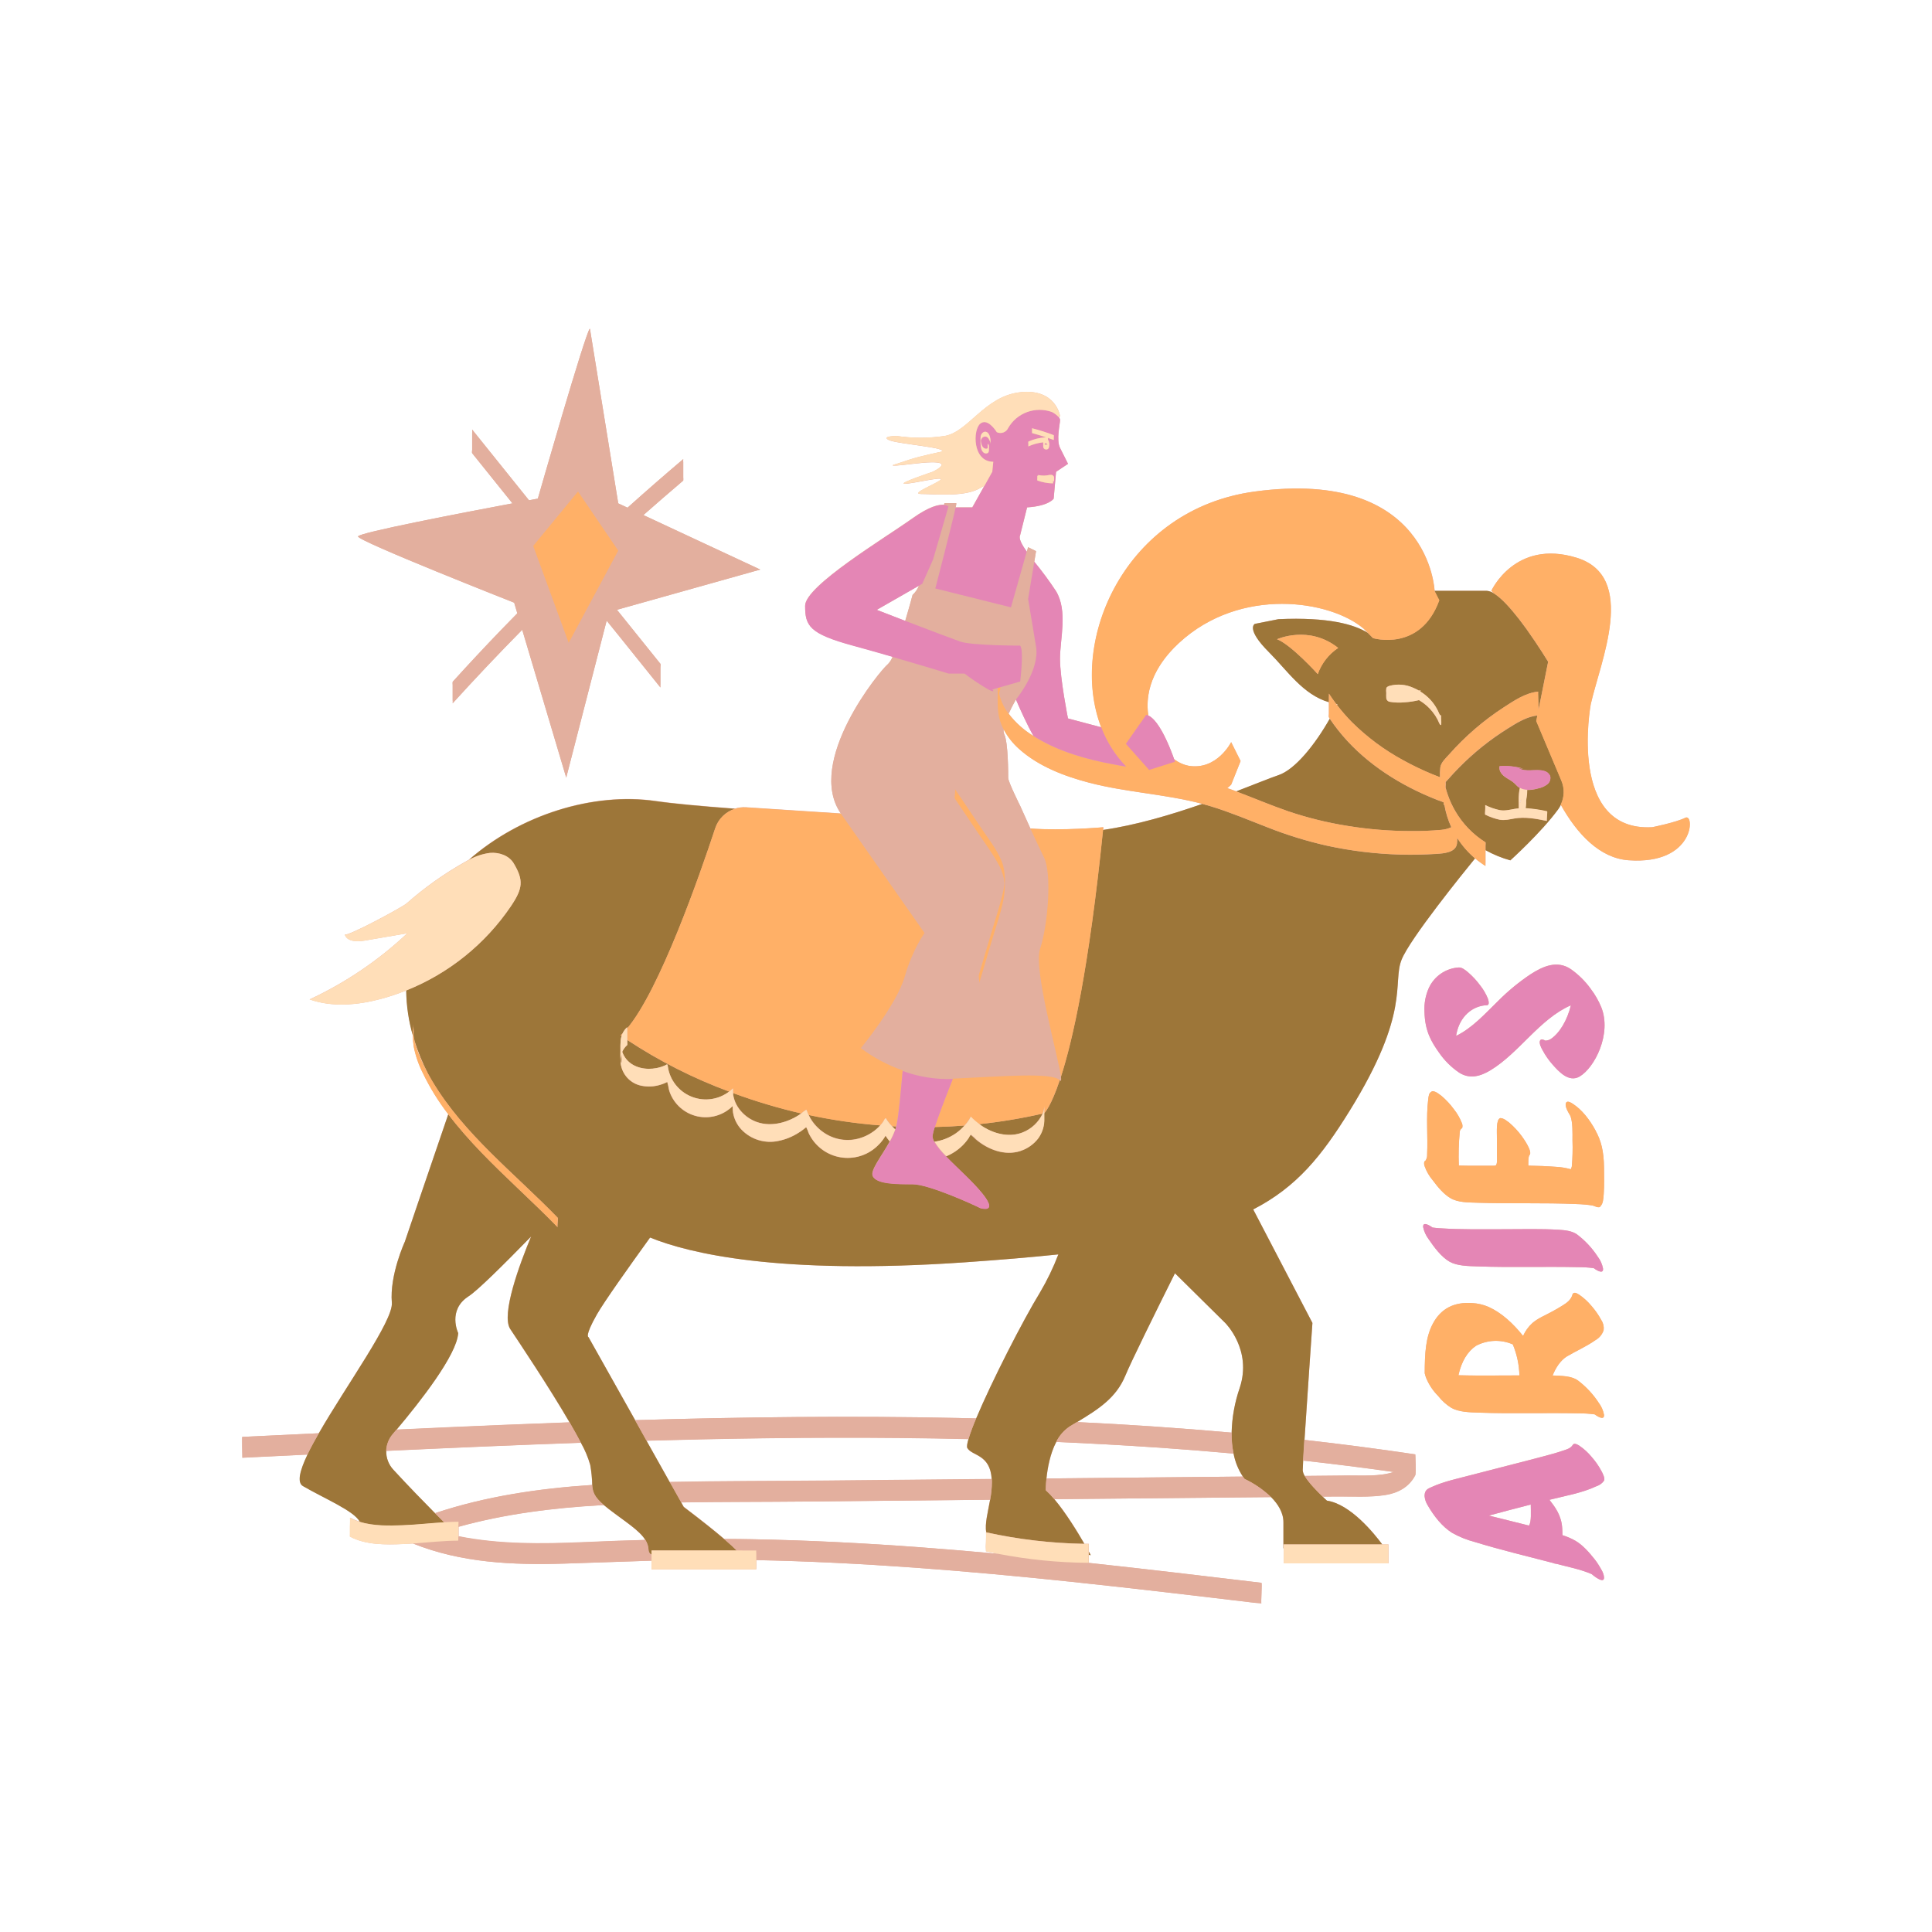 <svg width="800" height="800" viewBox="0 0 800 800" fill="none" xmlns="http://www.w3.org/2000/svg">
<mask id="mask0_1403_1669" style="mask-type:luminance" maskUnits="userSpaceOnUse" x="100" y="135" width="600" height="530">
<path d="M700 135.997H100V664.003H700V135.997Z" fill="white"/>
</mask>
<g mask="url(#mask0_1403_1669)">
<path d="M148.25 222.134C148.25 220.634 191.67 212.294 212.2 208.435L195.51 187.655C195.35 187.445 195.51 186.525 195.51 186.235C195.51 185.075 195.51 183.925 195.51 182.765C195.51 181.605 195.51 180.465 195.51 179.305C195.552 178.83 195.552 178.351 195.51 177.875L212.83 199.425L219.04 207.155L222.71 206.475C222.71 206.475 242.3 138.006 244.26 136.006L256 208.435L259.85 210.224C267.444 203.411 275.134 196.705 282.92 190.105C282.872 190.537 282.872 190.973 282.92 191.405V197.695C282.968 198.127 282.968 198.563 282.92 198.995C277.36 203.685 271.92 208.465 266.42 213.284L314.81 235.844L255.47 252.503L273.47 274.883C273.64 275.093 273.47 276.023 273.47 276.323C273.47 277.473 273.47 278.633 273.47 279.773C273.47 280.913 273.47 282.083 273.47 283.233C273.433 283.712 273.433 284.193 273.47 284.673L256.15 263.113L251.2 257.003L234.46 322.002L216.24 260.783C206.44 270.723 196.84 280.866 187.44 291.212C187.494 290.781 187.494 290.344 187.44 289.913C187.44 288.863 187.44 287.813 187.44 286.763C187.44 285.713 187.44 284.673 187.44 283.623C187.392 283.191 187.392 282.755 187.44 282.323C194.027 275.05 200.727 267.876 207.54 260.803C209.754 258.517 211.977 256.237 214.21 253.963L212.91 249.574C212.91 249.574 148.25 224.094 148.25 222.134ZM642.9 569.605C646.69 569.755 650.7 569.726 653.42 571.695C656.792 574.257 659.697 577.379 662.01 580.925C663.099 582.36 663.842 584.026 664.18 585.795C664.46 588.585 660.9 586.105 660.31 585.655C658.185 585.37 656.044 585.23 653.9 585.235C640.11 584.925 626.26 585.435 612.55 584.945C608.47 584.815 604.04 584.715 600.96 582.945C598.875 581.657 597.039 580.004 595.54 578.065C593.47 575.998 591.814 573.554 590.66 570.865C590.355 570.153 590.117 569.413 589.95 568.656C589.95 560.056 590.42 553.656 593.23 548.266C596.61 541.746 602.23 539.076 609.49 539.566C611.879 539.679 614.227 540.225 616.42 541.176C621.73 543.576 626.49 547.926 630.68 553.176C631.588 551.134 632.913 549.305 634.57 547.806C636.93 545.806 639.72 544.706 642.37 543.266C643.96 542.406 645.54 541.526 647.1 540.526C648.66 539.526 650.64 538.296 651.22 535.746C652.11 534.746 653.22 535.746 654.03 536.196C655.872 537.471 657.531 538.991 658.96 540.716C660.573 542.549 661.969 544.563 663.12 546.716C663.9 547.92 664.223 549.364 664.03 550.786C663.473 552.524 662.28 553.989 660.69 554.886C656.84 557.606 652.69 559.356 648.62 561.776C646.12 563.506 644.27 566.216 642.9 569.605ZM629.15 569.526C629.03 565.114 628.101 560.762 626.41 556.686C623.984 555.624 621.348 555.127 618.701 555.231C616.055 555.335 613.466 556.037 611.13 557.286C607.69 559.616 605.13 563.706 603.89 569.465C610.5 569.655 617.13 569.556 623.73 569.556C625.54 569.556 627.34 569.536 629.15 569.526ZM674.39 356.231C662.39 355.381 652.99 345.231 646.31 333.231C646.005 333.887 645.641 334.513 645.22 335.101C638.22 344.691 625.4 356.251 625.4 356.251C621.831 355.256 618.391 353.846 615.15 352.051V353.701C615.15 354.861 615.15 356.011 615.15 357.161C615.15 356.971 615.08 358.571 615.15 358.591C613.628 357.642 612.177 356.583 610.81 355.421C606.05 361.251 583.87 388.64 580.38 397.36C576.46 407.15 584.3 418.899 558.82 460.008C547.38 478.478 537.11 491.417 518.94 500.777L543.46 547.776C543.46 547.776 541.33 578.325 540.17 596.245C555.504 597.958 570.81 599.958 586.09 602.245C586.09 602.245 586.45 610.174 586.09 610.854C583.54 615.784 578.97 618.254 573.63 619.104C567.02 620.104 560.06 619.644 553.4 619.704L547.74 619.754C548.74 620.754 549.47 621.374 549.47 621.374C559.28 622.844 569.09 635.054 572.37 639.494H574.95C575.01 639.494 575.01 647.334 574.95 647.334H531.55C531.55 647.334 531.55 643.404 531.55 641.114H531.42V630.304C531.42 626.304 529.17 622.764 526.36 619.924L504.82 620.124L436.62 620.774C441.34 626.364 446.18 634.264 449.06 639.264H450.84C450.84 639.264 450.84 640.764 450.84 642.454C451.36 643.384 451.65 643.934 451.65 643.934L450.84 643.804C450.84 645.534 450.84 647.094 450.84 647.094H450.38C474.38 649.674 498.38 652.533 522.33 655.393C522.72 655.443 522.05 663.973 522.33 664.013C495.95 660.853 469.57 657.713 443.15 654.933C399.96 650.404 356.62 646.874 313.2 646.004C313.2 647.924 313.2 649.824 313.15 649.824H269.78C269.78 649.824 269.78 648.094 269.78 646.254C257.7 646.614 245.64 647.104 233.56 647.464C212.37 648.104 190.86 647.154 171 639.124C169.66 639.214 168.31 639.294 167 639.344C159.75 639.634 151.53 639.784 145 636.254C144.9 636.254 145 635.254 145 635.114C145 634.194 145 633.264 145 632.344C145 631.954 145.27 628.554 145 628.424C146.313 629.128 147.693 629.698 149.12 630.124C146.78 625.544 134.59 620.544 125.53 615.274C123.01 613.814 124.21 608.935 127.38 602.275L100.38 603.595C100.46 603.595 100.18 594.985 100.38 594.975L132 593.475C143.37 573.685 162.89 546.796 162.26 539.406C161.26 527.917 167.63 514.147 167.63 514.147C167.63 514.147 176.79 487.048 185.63 461.338L185.57 461.268C181.515 456.01 178.019 450.343 175.14 444.359C173.39 440.919 172.122 437.254 171.37 433.469C171.121 431.921 170.994 430.357 170.99 428.789C169.241 422.714 168.316 416.431 168.24 410.109C164.842 411.474 161.366 412.636 157.83 413.589C148.15 416.169 137.67 417.149 128.23 413.819C143.087 406.903 156.743 397.657 168.68 386.43L150.89 389.48C147.81 390 143.62 389.89 142.77 386.88C143.17 388.27 166.43 375.74 168.33 374.11C175.719 367.581 183.773 361.846 192.36 357.001C192.95 356.681 193.54 356.361 194.14 356.001C215.14 337.491 245.5 327.812 271.7 331.671C278.77 332.671 290.1 333.741 304.33 334.811C305.81 334.347 307.362 334.157 308.91 334.251C318.03 334.841 332.54 335.781 348.21 336.821C333.38 315.402 364.39 277.513 367.72 274.903C368.535 274.034 369.173 273.015 369.6 271.903C364.26 270.353 358.6 268.733 353.16 267.263C335.02 262.323 333.37 259.033 333.37 250.793C333.37 242.554 366.37 222.794 377.89 214.554C384.94 209.555 388.89 208.795 390.89 208.985C390.99 208.575 391.06 208.325 391.06 208.325H396C395.929 208.907 395.822 209.485 395.68 210.055H402.6L407.6 201.125L405 202.555C398.4 205.855 386.43 204.555 381.48 204.555C376.53 204.555 387.84 200.325 389.48 198.675C391.12 197.025 377.94 200.325 374.65 200.325C371.36 200.325 386.19 195.385 386.19 195.385C392.79 192.085 391.14 190.445 377.94 192.085C364.74 193.725 371.34 192.085 371.34 192.085L376.29 190.445C381.24 188.795 389.48 187.145 389.48 187.145C394.43 185.505 371.34 183.855 368.05 182.205C364.76 180.555 371.34 180.555 371.34 180.555C377.905 181.515 384.575 181.515 391.14 180.555C401.03 178.915 407.63 164.086 422.46 162.436C437.29 160.786 438.96 172.315 438.96 172.315L438.49 172.835C438.767 173.15 438.932 173.547 438.96 173.965C438.96 175.615 437.31 182.205 438.96 185.505C440.61 188.805 442.26 192.085 442.26 192.085L437.31 195.385L436.31 206.515C436.31 206.515 434.31 209.565 425.31 210.114L422.4 221.744C421.78 223.004 423.07 225.454 425.18 228.464L425.71 226.594L429 228.204L428.27 232.574C431.481 236.477 434.485 240.546 437.27 244.764C442.22 253.003 438.92 264.533 438.92 272.763C438.92 280.993 442.22 297.472 442.22 297.472L456.02 301.152C442.24 265.423 465.82 210.784 519.59 203.525C592.1 193.735 594.06 244.634 594.06 244.634H615.6C616.68 244.722 617.716 245.099 618.6 245.724L617.52 244.634C617.52 244.634 627.32 223.104 652.79 230.934C678.26 238.764 662.59 274.003 658.67 291.622C658.67 291.622 648.87 344.481 684.14 342.521C684.14 342.521 693.94 340.521 697.86 338.601C701.78 336.681 701.82 358.191 674.39 356.231ZM177.16 444.519C174.943 440.172 173.086 435.65 171.61 430.999C171.74 431.589 171.89 432.179 172.07 432.759C172.652 434.666 173.35 436.536 174.16 438.359C175.07 440.469 176.07 442.509 177.16 444.519ZM539.4 608.785C539.492 609.64 539.791 610.46 540.27 611.174L558.2 610.994C564.14 610.934 571.29 611.474 577.15 609.534C564.65 607.775 552.13 606.198 539.59 604.805C539.47 606.895 539.4 608.315 539.4 608.785ZM417.65 295.492C420.474 299.187 423.964 302.321 427.94 304.732C425.24 299.982 422.39 293.622 420.68 289.663L420.59 289.763C420.59 289.763 419 292.412 417.65 295.492ZM415.82 304.002C417.47 307.292 417.47 320.482 417.47 322.122C417.47 323.762 422.41 333.651 422.41 333.651C422.41 333.651 424.41 338.031 426.67 343.081C440.05 344.081 456.87 342.551 456.87 342.551C456.87 342.921 456.8 343.281 456.77 343.651C470.49 341.651 485.16 337.301 497.87 332.871C482.52 328.812 466.43 328.152 451.05 324.122C440.74 321.412 430.05 317.312 421.99 310.122C419.388 307.811 417.224 305.05 415.6 301.972C415.493 302.656 415.569 303.357 415.82 304.002ZM374.82 257.123C376.56 251.303 377.87 246.344 377.87 246.344C379.023 245.288 379.922 243.986 380.5 242.534L363.03 252.533L374.82 257.123ZM164.17 591.995C178.564 591.328 192.944 590.692 207.31 590.085C216.817 589.692 226.324 589.325 235.83 588.985C227.24 574.225 214.83 555.756 211.26 550.316C207.34 544.396 215.18 523.317 219.89 511.987C208.37 523.807 197.64 534.416 194.03 536.726C185.1 542.456 189.69 551.986 189.69 551.986C189.18 560.996 173.91 580.395 164.17 591.995ZM180.1 626.604C201.1 619.604 223.1 616.374 245.2 614.914C245.138 612.117 244.86 609.329 244.37 606.575C243.452 603.387 242.16 600.319 240.52 597.435C213.63 598.375 186.76 599.545 159.89 600.805C159.82 603.705 160.898 606.516 162.89 608.625C168.9 615.144 175.62 621.994 180.1 626.554V626.604ZM267.23 637.714C264.7 633.574 258.81 630.084 251.87 624.714C251.2 624.184 250.6 623.714 250.05 623.234L248.72 623.304C228.87 624.424 209.04 626.924 189.92 632.224C189.92 633.444 189.92 634.984 189.92 636.224C206.75 639.594 224.23 639.404 241.43 638.674C250.037 638.22 258.637 637.884 267.23 637.664V637.714ZM277.31 613.714C298.75 613.274 320.21 613.344 341.63 613.144L410.63 612.484C409.98 602.095 402.49 602.995 400.54 599.635C400.26 599.145 400.45 597.835 401.01 595.935C364.2 595.075 327.35 595.235 290.54 596.025C282.92 596.192 275.307 596.382 267.7 596.595L277.31 613.714ZM413.5 643.414C411.76 643.084 410.01 642.724 408.28 642.344C408.178 641.039 408.178 639.728 408.28 638.424C408.28 638.124 408.4 634.524 408.28 634.514H408.36C407.68 631.104 409.03 626.224 409.95 621.024L331.95 621.774C315.36 621.934 298.73 621.874 282.12 622.134L283.12 623.914C290.93 629.814 296.25 634.114 299.89 637.234C303.55 637.234 307.217 637.27 310.89 637.344C334.33 637.764 357.76 638.964 381.15 640.694C391.93 641.5 402.714 642.407 413.5 643.414ZM430.63 535.186C433.607 530.154 436.152 524.878 438.24 519.417C426.72 520.627 413.92 521.707 399.64 522.687C322.13 528.057 285.01 518.877 269.18 512.437C260.57 524.317 250.18 538.966 247.18 544.226C241.86 553.576 243.68 553.676 243.68 553.676L263 588.055C307.55 586.745 352.13 586.205 396.7 587.155C399.22 587.205 401.7 587.275 404.25 587.335C410.59 572.065 423.52 546.796 430.63 535.186ZM514.63 611.414C512.722 608.535 511.413 605.301 510.78 601.905C500.4 600.965 490.017 600.135 479.63 599.415C465.557 598.455 451.48 597.675 437.4 597.075C434.81 601.995 433.77 608.075 433.34 612.194L514.63 611.414ZM507.34 547.786L486.53 527.227C478.4 543.526 468.37 563.836 465.98 569.636C462.22 578.775 454.98 583.445 445.98 588.855C467.314 589.882 488.647 591.338 509.98 593.225C510.148 586.911 511.291 580.66 513.37 574.695C518.6 558.846 507.33 547.786 507.33 547.786H507.34ZM553.83 291.572L553.28 291.492L553.65 291.962L553.83 291.572ZM566.44 262.073L564.66 260.303C550.95 248.564 513.71 242.694 488.24 266.183C476.98 276.563 474.15 287.313 475.5 296.262C480.35 298.492 484.94 310.762 486.21 314.392C487.966 315.725 490 316.645 492.16 317.082C503.92 319.082 509.8 307.292 509.8 307.292L513.71 315.122L509.8 324.912C509.288 325.412 508.751 325.886 508.19 326.332C509.13 326.652 510.07 327.002 511.02 327.332L511.91 327.682C519.91 324.632 526.08 322.082 529.39 320.972C536.32 318.672 544.61 308.202 550.66 297.582C550.53 297.382 550.39 297.202 550.26 297.002C550.13 296.802 550.26 295.892 550.26 295.562C550.26 294.422 550.26 293.262 550.26 292.112V290.772C539.54 287.603 533.12 277.663 525.52 270.073C515.72 260.283 519.64 258.323 519.64 258.323L529.44 256.373C550.09 255.453 560.83 258.583 566.43 262.073H566.44ZM629.86 330.861C629.659 331.356 629.492 331.864 629.36 332.381H629.44C629.59 332.121 629.69 331.851 629.83 331.581L629.86 330.861ZM632.09 260.433C630.97 258.873 629.9 257.433 628.96 256.253C630 257.633 631.07 259.003 632.08 260.433H632.09ZM660.7 468.178C658.29 463.688 655.04 459.488 651.28 457.078C650.76 456.738 649.06 455.558 648.47 456.628C647.69 458.168 649.78 461.178 650.27 462.108C651.27 464.778 651.12 469.008 651.12 472.198C651.25 475.797 651.16 479.4 650.85 482.988C650.769 483.399 650.621 483.795 650.41 484.158C648.401 483.593 646.335 483.258 644.25 483.158C640.45 482.868 636.64 482.728 632.83 482.668C632.83 481.308 632.77 479.178 633.25 478.368C634.92 477.058 630.54 471.008 630.05 470.368C628.566 468.358 626.858 466.523 624.96 464.898C623.89 464.118 622.7 463.028 621.23 462.968C619.43 463.538 619.84 468.528 619.84 471.418C619.84 473.628 619.84 475.838 619.84 478.048C619.84 479.668 620.08 481.678 619.43 482.518C619.248 482.561 619.071 482.621 618.9 482.698C613.96 482.698 609.01 482.768 604.06 482.638C603.879 477.951 604.009 473.257 604.45 468.588V468.498C604.504 468.207 604.621 467.931 604.794 467.691C604.967 467.45 605.191 467.251 605.45 467.108C605.668 466.359 605.593 465.554 605.24 464.858C604.442 462.854 603.35 460.98 602 459.298C600.528 457.282 598.823 455.446 596.92 453.828C595.84 453.038 594.62 451.928 593.17 451.828C592.855 451.929 592.565 452.098 592.321 452.322C592.078 452.547 591.886 452.822 591.76 453.128C591.542 453.909 591.405 454.71 591.35 455.518C590.47 462.588 591.28 470.638 590.93 478.038C591.002 478.956 590.755 479.871 590.23 480.628C589.6 480.838 589.54 481.958 589.88 482.858C590.64 485.004 591.785 486.993 593.26 488.728C595.41 491.617 597.8 494.487 600.6 496.117C603.74 497.977 607.89 497.877 611.95 498.027C625.56 498.477 639.16 497.967 652.77 498.577C655.01 498.635 657.245 498.832 659.46 499.167C660.15 499.327 662.31 500.577 662.76 499.397C663.76 498.397 663.9 496.597 664.06 494.397C664.3 490.797 664.21 487.098 664.18 483.478C664.11 476.458 662.9 472.188 660.69 468.178H660.7ZM600.29 522.457C603.36 524.177 607.8 524.257 611.88 524.387C625.62 524.887 639.52 524.387 653.35 524.697C655.55 524.689 657.748 524.826 659.93 525.107C660.52 525.577 664.06 528.037 663.78 525.257C663.446 523.483 662.703 521.813 661.61 520.377C659.302 516.823 656.392 513.7 653.01 511.147C651.01 509.717 648.16 509.377 645.46 509.217C638.12 508.767 630.55 508.997 623.04 508.997C614.15 508.997 605.23 509.187 596.33 508.597C595.28 508.527 594.21 508.457 593.16 508.287C592.56 507.827 589.03 505.387 589.31 508.157C589.688 509.923 590.442 511.588 591.52 513.037C593.93 516.587 596.86 520.517 600.28 522.457H600.29ZM658.71 409.46C656.441 406.306 653.663 403.552 650.49 401.31C644.75 397.41 638.8 400.18 633.81 403.39C628.957 406.629 624.441 410.348 620.33 414.489C614.82 419.869 609.65 425.659 602.99 428.909C602.99 428.679 602.99 428.449 603.07 428.209C604.43 420.979 609.61 416.429 615.77 416.209C616.85 416.159 616.4 414.319 616.14 413.559C615.338 411.558 614.246 409.685 612.9 408C611.422 405.988 609.718 404.152 607.82 402.53C606.72 401.62 605.38 400.53 604.08 400.59C601.431 400.751 598.875 401.628 596.686 403.129C594.496 404.629 592.756 406.697 591.65 409.109C590.291 412.165 589.677 415.5 589.86 418.839C590 427.109 592.86 431.539 595.86 435.789C598.097 439.045 600.918 441.859 604.18 444.089C608.54 446.899 612.94 445.699 617.18 443.149C629.09 435.939 637.58 421.829 650.49 416.239C649.02 422.359 645.83 427.779 642.11 430.239C641.441 430.631 640.685 430.851 639.91 430.879C639.18 430.469 638.16 430.039 637.73 430.829C637.16 431.899 638.33 434.069 638.73 434.749C639.874 436.904 641.267 438.918 642.88 440.749C645.39 443.589 649.6 448.339 654.07 445.749C660.31 442.129 667.47 428.069 663.07 417.049C661.951 414.346 660.482 411.801 658.7 409.48L658.71 409.46ZM661.1 615.374C655.1 618.214 648.1 619.374 641.59 621.024C643.8 623.894 646.59 627.394 646.88 632.844C646.95 633.774 646.95 634.724 646.96 635.664C648.833 636.237 650.638 637.015 652.34 637.984C655.4 639.774 657.99 642.744 660.34 645.694C660.95 646.468 661.511 647.279 662.02 648.124C662.8 649.474 664.02 651.123 664.18 652.993C664.51 656.273 659.62 652.293 659.04 651.763C654.34 649.764 649.36 648.814 644.43 647.524C643.952 647.499 643.483 647.38 643.05 647.174C632.2 644.344 621.3 641.754 610.67 638.484C607.386 637.632 604.226 636.358 601.27 634.694C597.27 632.184 593.82 627.904 591.16 623.264C590.447 622.128 590.012 620.84 589.89 619.504V619.374C589.89 616.884 591.41 616.374 592.64 615.814C597.88 613.394 603.81 612.204 609.44 610.705C619.44 608.065 629.44 605.615 639.44 602.945C641.92 602.275 644.44 601.615 646.9 600.765C648.45 600.255 650.34 599.825 651.28 598.255C651.9 597.255 653.53 598.335 654.09 598.705C655.936 599.974 657.596 601.495 659.02 603.225C660.644 605.049 662.041 607.064 663.18 609.225C663.5 609.844 664.74 612.094 664.18 613.124C663.422 614.195 662.338 614.991 661.09 615.394L661.1 615.374ZM633.87 623.084V622.994C628.07 624.474 622.27 625.994 616.48 627.564C622.01 628.964 627.56 630.274 633.1 631.704C634.21 630.284 633.87 625.724 633.86 623.104L633.87 623.084Z" fill="#E3AF9E"/>
</g>
<path d="M257.33 436.53C257.74 442.82 256.76 439.39 257.06 437.78C257.102 437.474 257.158 437.17 257.23 436.87C257.258 436.755 257.291 436.642 257.33 436.53ZM423.39 468.93C427.052 467.49 430.02 464.697 431.68 461.13C423.027 463.099 414.265 464.555 405.44 465.49C406.1 465.97 406.76 466.43 407.44 466.85C412.18 469.68 418.12 471 423.39 468.93ZM371.06 466.47L369.38 466.37C369.8 466.83 370.24 467.26 370.69 467.67C370.83 467.26 371 466.87 371.06 466.47ZM525.46 270.09C515.66 260.3 519.58 258.34 519.58 258.34L529.38 256.39C550.09 255.45 560.83 258.58 566.38 262.07L568.52 264.22C568.52 264.22 588.12 270.09 595.95 248.56L593.95 244.64H615.6C616.68 244.729 617.716 245.105 618.6 245.73C621.67 247.61 625.39 251.73 628.91 256.25C629.98 257.63 631.03 259.03 632.04 260.43C637.04 267.43 641.04 274.01 641.04 274.01L637.04 294.01C637.04 291.13 636.76 286.41 636.92 286.39C631.69 286.88 626.98 290.09 622.68 292.88C614.302 298.32 606.7 304.869 600.08 312.35C598.7 313.91 596.65 315.67 596.38 317.84C596.241 319.169 596.201 320.506 596.26 321.84C595.26 321.45 594.2 321.05 593.18 320.63C589.04 318.928 585 316.992 581.08 314.83C573.26 310.595 566.084 305.264 559.77 299C557.584 296.775 555.537 294.417 553.64 291.94L553.82 291.55L553.27 291.47C552.27 290.08 551.2 288.67 550.27 287.21C550.312 287.689 550.312 288.171 550.27 288.65C550.27 289.35 550.27 290.06 550.27 290.77C539.48 287.62 533.06 277.68 525.46 270.09ZM574 287C573.965 287.633 573.965 288.267 574 288.9V289.22C573.995 289.18 573.995 289.14 574 289.1C574.047 289.489 574.224 289.85 574.501 290.126C574.779 290.402 575.142 290.576 575.53 290.62C577.542 290.959 579.591 291.022 581.62 290.81C583.613 290.685 585.591 290.384 587.53 289.91C587.65 289.99 587.78 290.05 587.9 290.12C589.944 291.364 591.746 292.966 593.22 294.85C593.983 295.808 594.652 296.836 595.22 297.92C595.47 298.41 595.7 298.92 595.91 299.43C596 299.64 596.62 300.77 596.74 299.93C596.91 298.65 596.56 297.3 596.74 296.02C596.61 296.89 595.94 295.58 595.84 295.35C595.575 294.686 595.264 294.041 594.91 293.42C594.182 292.112 593.302 290.894 592.29 289.79C591.07 288.473 589.677 287.326 588.15 286.38C588.15 286.07 588.15 285.86 588.22 285.84C588 285.9 587.77 285.94 587.54 285.99C586.765 285.531 585.956 285.129 585.12 284.79C582.114 283.433 578.735 283.141 575.54 283.96C574.96 284.14 574.21 284.35 574.02 285.01C573.929 285.67 573.922 286.339 574 287ZM528.8 264.69C534.8 267.1 545.65 279.12 545.65 279.12C547.213 274.692 550.176 270.894 554.09 268.3C542 258.67 528.8 264.69 528.8 264.69ZM558.05 342C566.577 343.394 575.201 344.106 583.84 344.13C588.179 344.187 592.518 344.02 596.84 343.63C598.256 343.51 599.64 343.145 600.93 342.55C599.581 339.597 598.62 336.481 598.07 333.28C598.012 333.313 597.947 333.33 597.88 333.33C597.79 333.33 597.76 332.89 597.74 332.23C597.053 331.917 596.345 331.653 595.62 331.44C594.62 331.04 593.54 330.62 592.51 330.19C590.45 329.32 588.4 328.4 586.39 327.43C572.26 320.57 559.39 310.76 550.61 297.6C544.61 308.22 536.27 318.69 529.34 320.99C526.03 322.1 519.81 324.65 511.86 327.7C519.06 330.42 526.13 333.43 533.4 335.94C541.432 338.65 549.678 340.677 558.05 342ZM395.73 469.3C397.058 468.364 398.273 467.277 399.35 466.06C395.2 466.39 391.1 466.59 387.08 466.68C386.628 467.905 386.313 469.176 386.14 470.47C386.195 471.284 386.446 472.073 386.87 472.77C390.053 472.318 393.087 471.13 395.73 469.3ZM341.61 469.25C343.733 470.608 346.125 471.491 348.621 471.836C351.117 472.181 353.659 471.981 356.07 471.25C358.586 470.489 360.915 469.211 362.91 467.5C363.45 467.031 363.96 466.53 364.44 466C354.501 465.211 344.626 463.757 334.88 461.65C335.245 462.43 335.666 463.182 336.14 463.9C337.576 466.041 339.438 467.862 341.61 469.25ZM303.61 453.1C303.61 453.23 303.61 453.35 303.66 453.49C303.72 453.83 303.79 454.16 303.87 454.49C304.045 455.173 304.273 455.842 304.55 456.49C305.119 457.766 305.87 458.951 306.78 460.01C308.595 462.124 310.938 463.718 313.57 464.63C319.68 466.72 326.57 464.69 331.67 461.14L331.81 461.04C322.242 458.831 312.823 456.019 303.61 452.62V453.1ZM450.85 643.84L451.66 643.97C451.66 643.97 451.37 643.42 450.85 642.49V643.84ZM257.76 435.31C257.76 435.39 257.7 435.47 257.66 435.54C258.07 436.704 258.687 437.785 259.48 438.73C262.48 442.25 267.59 443.13 271.94 442.25C273.13 442.01 274.29 441.641 275.4 441.15C275.62 441.06 276 440.75 276.22 440.77C276.44 440.79 276.43 440.87 276.49 441.3C276.547 441.802 276.634 442.299 276.75 442.79C277.329 445.396 278.554 447.815 280.313 449.824C282.072 451.832 284.308 453.366 286.815 454.283C289.322 455.2 292.02 455.472 294.66 455.073C297.299 454.674 299.796 453.617 301.92 452C287.095 446.52 272.946 439.36 259.75 430.66V431.66C259.789 432.016 259.789 432.375 259.75 432.73C258.919 433.446 258.242 434.324 257.76 435.31ZM603.41 347C603.41 347.73 603.41 348.45 603.33 349.18C602.97 353.09 597.75 353.4 594.78 353.6C589.78 353.92 584.78 354.02 579.78 353.88C569.602 353.599 559.471 352.37 549.52 350.21C541.113 348.315 532.864 345.771 524.85 342.6C517.07 339.6 509.35 336.31 501.35 333.88C500.18 333.52 499.01 333.19 497.83 332.88C485.12 337.31 470.45 341.7 456.73 343.66C450.87 401.13 444.17 430.8 439.28 445.9C439.44 447.25 439.34 447.81 438.87 447.34H438.82C435.15 458.25 432.6 460.8 432.36 461.02C432.36 461.75 432.36 462.47 432.36 463.2C432.473 466.137 431.6 469.027 429.88 471.41C428.017 473.852 425.458 475.672 422.54 476.63C416.07 478.76 409.02 476.04 404.03 471.83C403.46 471.249 402.859 470.698 402.23 470.18C401.5 469.68 402.12 469.85 401.68 470.18C401.444 470.487 401.249 470.823 401.1 471.18C400.368 472.294 399.527 473.332 398.59 474.28C396.623 476.257 394.281 477.821 391.7 478.88C396.4 483.75 402.96 489.45 406.87 494.33C413.46 502.57 405.87 500.2 405.87 500.2C402.57 498.55 384.43 490.32 377.87 490.32C371.31 490.32 363.03 490.32 361.38 487.02C360.19 484.64 365.01 478.83 368.38 472.68C368.04 472.26 367.7 471.84 367.38 471.4C367.244 471.136 367.084 470.884 366.9 470.65C366.41 470.25 366.7 470.23 366.35 470.83C365.625 472.005 364.762 473.089 363.78 474.06C361.892 476.018 359.581 477.517 357.023 478.443C354.466 479.368 351.73 479.695 349.027 479.399C346.323 479.102 343.723 478.19 341.427 476.733C339.131 475.275 337.199 473.311 335.78 470.99C335.408 470.392 335.075 469.77 334.78 469.13C334.574 468.441 334.306 467.771 333.98 467.13C333.64 466.71 334.25 466.61 333.48 467.03C333.215 467.219 332.962 467.422 332.72 467.64C332.08 468.14 331.41 468.64 330.72 469.04C328.201 470.674 325.4 471.826 322.46 472.44C319.717 473.059 316.86 472.962 314.165 472.158C311.47 471.354 309.027 469.871 307.07 467.85C305.223 465.919 303.991 463.482 303.53 460.85C303.397 459.92 303.333 458.98 303.34 458.04C301.455 459.921 299.125 461.297 296.567 462.038C294.008 462.78 291.304 462.864 288.705 462.282C286.105 461.701 283.695 460.473 281.696 458.713C279.697 456.952 278.175 454.715 277.27 452.21C276.81 450.98 276.77 449.67 276.37 448.46C276.15 447.77 276.45 448.11 275.93 448.23C275.645 448.33 275.371 448.457 275.11 448.61C274.551 448.843 273.981 449.047 273.4 449.22C270.938 449.989 268.325 450.14 265.79 449.66C263.498 449.248 261.402 448.103 259.817 446.397C258.231 444.691 257.243 442.516 257 440.2C256.88 438.506 256.85 436.807 256.91 435.11C256.865 433.673 256.895 432.234 257 430.8C257.068 430.178 257.198 429.565 257.39 428.97L256.98 428.67C257.26 428.42 257.53 428.14 257.81 427.86C258.272 426.903 258.913 426.044 259.7 425.33C259.669 425.502 259.669 425.678 259.7 425.85C273.18 409.85 289.55 362.96 296.16 342.95C296.786 341.056 297.853 339.339 299.274 337.939C300.694 336.539 302.428 335.498 304.33 334.9C290.1 333.83 278.77 332.8 271.7 331.76C245.5 327.9 215.17 337.58 194.14 356.09C196.846 354.556 199.825 353.564 202.91 353.17C206.67 352.85 210.8 354.25 212.73 357.49C216.89 364.49 216.49 367.86 211.57 375.19C200.923 390.902 185.814 403.065 168.19 410.11C168.266 416.432 169.191 422.715 170.94 428.79C170.93 427.235 171.027 425.682 171.23 424.14C171.06 425.42 171.4 426.78 171.23 428.06C171.23 428.23 171.23 428.4 171.23 428.57C171.23 428.9 171.31 429.23 171.37 429.57C171.44 430.06 171.55 430.57 171.66 431.02C173.137 435.668 174.993 440.186 177.21 444.53C177.79 445.6 178.39 446.66 179.01 447.7C192.24 469.84 213.22 485.95 230.94 504.25C231.18 504.5 230.94 505.86 230.94 506.2C230.94 506.54 230.73 507.97 230.94 508.2C225.59 502.67 220 497.39 214.44 492.08C204.3 482.39 194.11 472.6 185.63 461.39C176.81 487.1 167.63 514.2 167.63 514.2C167.63 514.2 161.27 527.97 162.26 539.46C162.89 546.85 143.37 573.74 132 593.53C130.18 596.69 128.57 599.68 127.28 602.37C124.11 609.01 122.91 613.89 125.43 615.37C134.49 620.64 146.68 625.64 149.02 630.22C154.73 631.98 161.16 631.85 166.95 631.62C172.74 631.39 178.24 630.74 183.95 630.4L180.18 626.63C175.7 622.1 168.98 615.22 162.94 608.63C160.948 606.521 159.87 603.71 159.94 600.81C160.038 598.201 161.03 595.705 162.75 593.74L164.22 592C173.96 580.45 189.22 561 189.74 552C189.74 552 185.15 542.47 194.08 536.74C197.69 534.43 208.42 523.82 219.94 512C215.23 523.34 207.39 544.41 211.31 550.33C214.92 555.77 227.31 574.24 235.88 589C237.64 592 239.23 594.89 240.57 597.45C242.21 600.334 243.502 603.402 244.42 606.59C244.91 609.345 245.188 612.133 245.25 614.93C245.46 617.81 246.13 619.84 250.1 623.25C250.65 623.72 251.25 624.2 251.92 624.73C258.86 630.1 264.75 633.59 267.28 637.73C268.106 639.041 268.559 640.551 268.59 642.1C268.629 642.461 268.76 642.806 268.97 643.102C269.18 643.398 269.462 643.635 269.79 643.79C269.79 642.79 269.79 642.07 269.79 642.07H305.07C303.92 640.91 302.26 639.37 299.87 637.31C296.23 634.19 290.87 629.89 283.1 623.99L282.1 622.21L277.32 613.71L267.72 596.59L263 588.06L243.69 553.68C243.69 553.68 241.87 553.58 247.19 544.23C250.19 538.97 260.62 524.32 269.19 512.44C285.02 518.88 322.14 528.06 399.65 522.69C413.93 521.69 426.73 520.63 438.25 519.42C436.163 524.882 433.617 530.157 430.64 535.19C423.53 546.8 410.64 572.07 404.21 587.34C403.008 590.128 401.946 592.975 401.03 595.87C400.47 597.77 400.28 599.08 400.56 599.57C402.51 602.93 410 602.03 410.65 612.42C410.65 612.85 410.7 613.28 410.7 613.75C410.684 616.183 410.449 618.609 410 621C409.08 626.2 407.73 631.08 408.41 634.49C421.747 637.435 435.345 639.036 449 639.27C446.12 634.27 441.28 626.37 436.56 620.78C435.463 619.458 434.277 618.212 433.01 617.05C433.01 617.05 433.01 615.1 433.3 612.2C433.73 608.05 434.77 602 437.36 597.08C438.666 594.41 440.675 592.145 443.17 590.53L445.97 588.86C454.97 583.45 462.18 578.78 465.97 569.64C468.36 563.84 478.39 543.53 486.52 527.23L507.33 547.79C507.33 547.79 518.6 558.85 513.33 574.7C511.272 580.668 510.149 586.919 510 593.23C509.948 596.145 510.22 599.056 510.81 601.91C511.443 605.306 512.753 608.54 514.66 611.42C514.884 611.767 515.128 612.101 515.39 612.42C519.441 614.329 523.156 616.882 526.39 619.98C529.2 622.82 531.45 626.33 531.45 630.36V641.13H531.58C531.58 640.19 531.58 639.51 531.58 639.51H572.35C569.07 635.07 559.26 622.86 549.45 621.39C549.45 621.39 548.75 620.76 547.72 619.77C545.55 617.7 541.95 614.04 540.3 611.23C539.821 610.516 539.522 609.696 539.43 608.84C539.43 608.37 539.5 606.95 539.62 604.84C539.74 602.73 539.93 599.69 540.15 596.28C541.31 578.36 543.44 547.81 543.44 547.81L518.92 500.81C537.09 491.45 547.36 478.51 558.8 460.04C584.28 418.93 576.44 407.18 580.36 397.39C583.85 388.67 606.03 361.28 610.79 355.45C607.922 353.018 605.435 350.169 603.41 347ZM646.31 333.24C646.006 333.896 645.641 334.522 645.22 335.11C638.22 344.7 625.4 356.26 625.4 356.26C621.831 355.265 618.391 353.855 615.15 352.06C615.15 351.46 615.15 350.85 615.15 350.25C615.15 350.05 615.24 348.9 615.15 348.82C609.967 345.575 605.656 341.112 602.59 335.82C601.315 333.62 600.259 331.298 599.44 328.89C599.31 328.48 599.16 328.08 599.04 327.68C598.87 327.13 598.73 326.59 598.59 326.04C598.667 325.309 598.684 324.574 598.64 323.84C599.04 323.41 599.43 322.99 599.79 322.58C601.21 320.96 602.674 319.387 604.18 317.86C610.279 311.662 617.09 306.207 624.47 301.61C627.84 299.51 631.37 297.29 635.29 296.49C635.736 296.395 636.187 296.325 636.64 296.28L636.18 298.61L646.61 323.37C647.259 324.938 647.568 326.626 647.516 328.322C647.464 330.018 647.053 331.684 646.31 333.21V333.24ZM641.83 321.24C641.592 320.742 641.244 320.303 640.813 319.957C640.382 319.611 639.879 319.366 639.34 319.24C635.89 318.24 631.8 319.96 628.75 318.05L630.75 318.35C627.569 317.382 624.235 317.019 620.92 317.28C620.53 318.9 621.63 320.51 622.92 321.52C624.21 322.53 625.82 323.19 627.03 324.32C627.58 324.81 628.03 325.39 628.62 325.85C628.836 326.026 629.071 326.177 629.32 326.3C629.24 326.613 629.17 326.913 629.11 327.2C628.834 329.083 628.747 330.99 628.85 332.89C628.85 333.52 628.85 334.13 628.85 334.76C628.24 334.81 627.62 334.88 627.01 334.99C625.01 335.35 623.13 335.85 621.01 335.5C618.908 335.06 616.871 334.351 614.95 333.39C614.997 334.056 614.997 334.724 614.95 335.39C614.95 335.59 614.8 337.27 614.95 337.34C616.871 338.304 618.908 339.016 621.01 339.46C623.09 339.8 624.94 339.3 627.01 338.95C631.52 338.15 636.08 339.06 640.5 339.95C640.28 339.9 640.78 336.09 640.5 336.03C637.587 335.364 634.623 334.936 631.64 334.75C631.733 334.087 631.793 333.419 631.82 332.75C631.82 332.34 631.82 331.94 631.82 331.53C631.998 330.662 632.125 329.783 632.2 328.9C632.25 328.32 632.25 327.73 632.25 327.15C633.827 327.155 635.397 326.932 636.91 326.49C638.231 326.229 639.477 325.68 640.56 324.88C641.128 324.474 641.555 323.902 641.783 323.243C642.01 322.583 642.027 321.869 641.83 321.2V321.24Z" fill="#9D7639"/>
<mask id="mask1_1403_1669" style="mask-type:luminance" maskUnits="userSpaceOnUse" x="100" y="135" width="487" height="530">
<path d="M586.69 135.99H100V664.01H586.69V135.99Z" fill="white"/>
</mask>
<g mask="url(#mask1_1403_1669)">
<path d="M100.2 595L132 593.48C130.18 596.64 128.57 599.63 127.28 602.32L100.28 603.64C100.28 603.64 100 595 100.2 595ZM479.62 599.4C490.007 600.12 500.39 600.95 510.77 601.89C510.179 599.036 509.908 596.124 509.96 593.21C488.673 591.31 467.34 589.853 445.96 588.84L443.16 590.51C440.664 592.125 438.656 594.389 437.35 597.06C451.47 597.687 465.56 598.473 479.62 599.42V599.4ZM235.83 588.94C226.317 589.287 216.81 589.653 207.31 590.04C192.93 590.627 178.55 591.263 164.17 591.95L162.7 593.69C160.98 595.655 159.988 598.151 159.89 600.76C186.76 599.5 213.63 598.33 240.52 597.39C239.18 594.83 237.59 592 235.83 588.94ZM262.95 588.06L267.71 596.53C275.323 596.323 282.937 596.133 290.55 595.96C327.36 595.17 364.21 594.96 401.02 595.87C401.936 592.975 402.997 590.128 404.2 587.34C401.68 587.28 399.2 587.21 396.65 587.16C352.08 586.21 307.5 586.75 263 588.06H262.95ZM586 602.21C570.733 599.943 555.427 597.943 540.08 596.21C539.86 599.62 539.68 602.57 539.55 604.77C552.09 606.157 564.61 607.733 577.11 609.5C571.25 611.44 564.11 610.9 558.16 610.96L540.23 611.13C541.88 613.94 545.48 617.6 547.65 619.67L553.31 619.62C559.97 619.56 566.93 620.07 573.54 619.02C578.88 618.17 583.45 615.7 586 610.77C586.4 610.14 586.08 602.22 586 602.21ZM268.54 642C268.509 640.451 268.056 638.94 267.23 637.63C258.63 637.87 250.033 638.173 241.44 638.54C224.24 639.27 206.76 639.46 189.93 636.09C189.93 637.09 189.93 637.91 189.88 637.91C183.56 637.91 177.26 638.67 170.96 639.11C190.82 647.11 212.33 648.11 233.52 647.45C245.6 647.09 257.66 646.6 269.74 646.24C269.74 645.35 269.74 644.44 269.74 643.69C269.412 643.535 269.129 643.298 268.919 643.002C268.709 642.706 268.579 642.361 268.54 642ZM410 621C410.465 618.597 410.713 616.157 410.74 613.71C410.74 613.24 410.74 612.81 410.69 612.38L341.69 613.04C320.27 613.24 298.81 613.17 277.37 613.61L282.15 622.11C298.76 621.85 315.39 621.91 331.98 621.75L410 621ZM180.1 626.56L183.87 630.33C185.87 630.21 187.87 630.13 189.87 630.12C189.87 630.12 189.87 631.01 189.87 632.18C208.99 626.88 228.87 624.38 248.67 623.26L250 623.19C246 619.78 245.36 617.75 245.15 614.87C223.1 616.33 201.11 619.54 180.1 626.56ZM522.3 655.42C498.3 652.56 474.35 649.7 450.35 647.12C437.98 647.009 425.645 645.771 413.5 643.42C402.707 642.427 391.913 641.523 381.12 640.71C357.73 638.98 334.3 637.78 310.86 637.36C307.193 637.3 303.527 637.263 299.86 637.25C302.25 639.31 303.91 640.85 305.06 642.01H313.12C313.12 642.01 313.17 644.01 313.17 646.01C356.59 646.88 399.93 650.41 443.17 654.94C469.59 657.72 495.97 660.86 522.35 664.02C522 664 522.69 655.47 522.3 655.42ZM514.62 611.42L433.33 612.2C433.04 615.1 433.04 617.05 433.04 617.05C434.307 618.211 435.493 619.458 436.59 620.78L504.79 620.13L526.33 619.93C523.096 616.832 519.381 614.279 515.33 612.37C515.076 612.067 514.839 611.75 514.62 611.42ZM422.41 267.42C424.07 269.07 422.41 282.25 422.41 282.25L414.32 284.56C414.331 284.814 414.315 285.069 414.27 285.32C414.08 285.96 413.93 286.6 413.79 287.25C414.367 289.684 415.343 292.006 416.68 294.12C416.99 294.61 417.32 295.07 417.68 295.54C419.07 292.46 420.62 289.81 420.62 289.81L420.71 289.71C421.71 288.52 430.61 277.14 429.04 267.78L425.72 248L428.28 232.6L429.01 228.23L425.72 226.58L425.19 228.45L418.66 251.52L387.31 243.7C387.31 243.7 394.14 217.38 395.71 210.19C395.852 209.62 395.958 209.043 396.03 208.46H391.09C391.09 208.46 391.02 208.71 390.92 209.12C391.577 209.131 392.213 209.348 392.74 209.74L386.37 231.69L381.9 241.74L380.52 242.54C379.942 243.992 379.043 245.295 377.89 246.35C377.89 246.35 376.58 251.35 374.84 257.13C383.72 260.55 394.84 264.8 397.69 265.75C402.63 267.37 422.41 267.37 422.41 267.37V267.42ZM348.21 336.96C333.38 315.54 364.39 277.65 367.72 275.04C368.534 274.171 369.173 273.152 369.6 272.04C382.17 275.69 392.74 278.93 392.74 278.93H399.33C402.492 281.323 405.794 283.524 409.22 285.52C412.52 287.17 410.88 285.52 410.88 285.52L413.21 284.86C413.21 285.24 413.21 285.64 413.21 286.03C413.21 289.82 412.96 293.76 413.9 297.49C414.304 299.032 414.877 300.524 415.61 301.94C415.496 302.637 415.572 303.352 415.83 304.01C417.48 307.3 417.48 320.49 417.48 322.13C417.48 323.77 422.42 333.66 422.42 333.66C422.42 333.66 424.42 338.04 426.68 343.09C428.62 347.34 430.81 352.09 432.32 355.09C435.62 361.67 433.97 383.09 430.67 392.98C427.84 401.45 438.37 437.82 439.33 445.9C439.49 447.25 439.39 447.81 438.92 447.34H438.87C435.44 444.1 415.76 445.73 394.57 446.72C387.497 446.977 380.442 445.853 373.8 443.41C367.602 441.236 361.772 438.13 356.51 434.2C356.51 434.2 371.29 416 374.6 404.48C377.91 392.96 382.84 386.35 382.84 386.35L348.21 336.93V336.96ZM395.42 330.77C398.48 335.297 401.537 339.837 404.59 344.39C407.48 348.68 410.59 352.88 413.16 357.39C414.338 359.386 415.201 361.551 415.72 363.81C415.76 364.434 415.84 365.056 415.96 365.67C415.96 365.88 415.96 366.11 415.96 366.33C415.778 367.745 415.511 369.147 415.16 370.53C413.89 375.74 412.16 380.87 410.66 386.01C408.92 391.883 407.177 397.75 405.43 403.61C405.07 404.81 405.79 406.33 405.43 407.52L410.66 389.93C412.34 384.26 414.37 378.57 415.54 372.77C415.988 370.363 416.192 367.918 416.15 365.47C416.25 363.088 415.99 360.705 415.38 358.4C413.8 353.18 410.15 348.66 407.15 344.2L395.42 326.8C395.62 327.1 395.42 328.37 395.42 328.8C395.42 329.23 395.17 330.34 395.42 330.72V330.77ZM416 365.21C416 364.73 416.11 364.16 416 365.21V365.21ZM212.91 249.54C212.91 249.54 148.25 224.09 148.25 222.13C148.25 220.63 191.67 212.29 212.2 208.43L195.51 187.65C195.35 187.44 195.51 186.52 195.51 186.23C195.51 185.07 195.51 183.92 195.51 182.76C195.51 181.6 195.51 180.46 195.51 179.3C195.552 178.824 195.552 178.346 195.51 177.87L212.83 199.42L219.04 207.15L222.71 206.47C222.71 206.47 242.3 138 244.26 136L256 208.43L259.85 210.22C267.443 203.407 275.133 196.7 282.92 190.1C282.871 190.532 282.871 190.968 282.92 191.4V197.69C282.968 198.122 282.968 198.558 282.92 198.99C277.36 203.68 271.92 208.46 266.42 213.28L314.81 235.84L255.47 252.5L273.47 274.88C273.64 275.09 273.47 276.02 273.47 276.32C273.47 277.47 273.47 278.63 273.47 279.77C273.47 280.91 273.47 282.08 273.47 283.23C273.432 283.709 273.432 284.191 273.47 284.67L256.15 263.11L251.2 257L234.46 322L216.24 260.78C206.44 270.72 196.84 280.863 187.44 291.21C187.494 290.778 187.494 290.342 187.44 289.91C187.44 288.86 187.44 287.81 187.44 286.76C187.44 285.71 187.44 284.67 187.44 283.62C187.391 283.188 187.391 282.752 187.44 282.32C194.027 275.047 200.727 267.873 207.54 260.8C209.753 258.513 211.977 256.233 214.21 253.96L212.91 249.54ZM220.75 226.05L235.44 266.18L256 228L239.34 203.52L220.75 226.05Z" fill="#E3AF9E"/>
</g>
<path d="M456.87 342.53C456.87 342.9 456.8 343.26 456.77 343.63C450.91 401.1 444.21 430.77 439.32 445.87C438.32 437.79 427.83 401.42 430.66 392.95C433.96 383.06 435.61 361.64 432.31 355.06C430.8 352.06 428.61 347.31 426.67 343.06C440.05 344.05 456.87 342.53 456.87 342.53ZM348.21 336.91C332.54 335.91 318.03 334.91 308.91 334.34C307.362 334.246 305.81 334.435 304.33 334.9C302.428 335.497 300.694 336.539 299.274 337.939C297.853 339.339 296.786 341.056 296.16 342.95C289.55 362.95 273.16 409.82 259.7 425.85C259.7 426.09 259.75 426.33 259.75 426.41C259.75 427.28 259.75 428.14 259.75 429C259.75 429.54 259.75 430.08 259.75 430.61C272.944 439.327 287.093 446.504 301.92 452C302.488 451.577 303.029 451.119 303.54 450.63V451.39C303.54 451.53 303.54 451.65 303.54 451.71V452.63C312.753 456.029 322.172 458.841 331.74 461.05C332.305 460.549 332.907 460.091 333.54 459.68C333.691 459.618 333.83 459.53 333.95 459.42C333.95 459.42 333.87 459.57 334.04 459.78C334.198 460.1 334.322 460.435 334.41 460.78C334.54 461.1 334.7 461.42 334.85 461.73C344.608 463.812 354.493 465.238 364.44 466C364.896 465.516 365.317 465.002 365.7 464.46C365.91 464.17 366.35 463.16 366.64 463C366.93 462.84 366.96 463.18 367.21 463.57C367.46 463.96 367.54 464.07 367.71 464.31C368.218 465.016 368.776 465.685 369.38 466.31L371.06 466.41C371.14 466.09 371.24 465.78 371.29 465.41C372.11 461.34 372.93 452.41 373.75 443.23C367.553 441.056 361.723 437.95 356.46 434.02C356.46 434.02 371.29 416 374.6 404.48C377.91 392.96 382.84 386.35 382.84 386.35L348.21 336.93V336.91ZM257.41 429C257.527 428.621 257.667 428.251 257.83 427.89C257.55 428.17 257.28 428.45 257 428.7L257.41 429ZM394.56 446.68C391.26 454.97 388.47 462.35 387.08 466.68C391.08 466.59 395.2 466.39 399.35 466.06C400.054 465.283 400.692 464.45 401.26 463.57C401.39 463.37 401.79 462.44 401.94 462.42C402.182 462.635 402.409 462.865 402.62 463.11C403.08 463.56 403.57 464 404.07 464.42C404.57 464.84 404.98 465.15 405.44 465.49C414.265 464.555 423.027 463.099 431.68 461.13C432.1 460.118 432.328 459.036 432.35 457.94C432.35 456.53 432.35 456.87 432.35 457.94C432.35 459.01 432.35 459.94 432.35 460.94C432.59 460.72 435.14 458.17 438.81 447.26C435.43 444 415.75 445.66 394.56 446.65V446.68ZM303.51 451.13C303.51 450.95 303.51 450.78 303.51 450.61C303.477 450.772 303.477 450.938 303.51 451.1V451.13ZM664.18 585.8C664.46 588.59 660.9 586.11 660.31 585.66C658.186 585.375 656.044 585.235 653.9 585.24C640.11 584.93 626.26 585.44 612.55 584.95C608.47 584.82 604.04 584.72 600.96 582.95C598.875 581.662 597.039 580.009 595.54 578.07C593.471 576.002 591.814 573.559 590.66 570.87C590.355 570.157 590.118 569.417 589.95 568.66C589.95 560.06 590.42 553.66 593.23 548.27C596.61 541.75 602.23 539.08 609.49 539.57C611.879 539.683 614.227 540.229 616.42 541.18C621.73 543.58 626.49 547.93 630.68 553.18C631.588 551.138 632.913 549.309 634.57 547.81C636.93 545.81 639.72 544.71 642.37 543.27C643.96 542.41 645.54 541.53 647.1 540.53C648.66 539.53 650.64 538.3 651.22 535.75C652.11 534.75 653.22 535.75 654.03 536.2C655.873 537.474 657.531 538.995 658.96 540.72C660.573 542.553 661.969 544.567 663.12 546.72C663.901 547.924 664.224 549.368 664.03 550.79C663.473 552.528 662.28 553.993 660.69 554.89C656.84 557.61 652.69 559.36 648.62 561.78C646.12 563.44 644.27 566.15 642.9 569.54C646.69 569.69 650.7 569.66 653.42 571.63C656.792 574.191 659.698 577.314 662.01 580.86C663.109 582.315 663.852 584.007 664.18 585.8ZM629.18 569.53C629.06 565.118 628.131 560.766 626.44 556.69C624.014 555.628 621.378 555.131 618.732 555.235C616.085 555.339 613.496 556.041 611.16 557.29C607.72 559.62 605.16 563.71 603.92 569.47C610.53 569.66 617.16 569.56 623.76 569.56C625.54 569.56 627.34 569.54 629.15 569.53H629.18ZM660.72 468.18C658.31 463.69 655.06 459.49 651.3 457.08C650.78 456.74 649.08 455.56 648.49 456.63C647.71 458.17 649.8 461.18 650.29 462.11C651.29 464.78 651.14 469.01 651.14 472.2C651.271 475.799 651.18 479.402 650.87 482.99C650.79 483.402 650.641 483.797 650.43 484.16C648.421 483.596 646.355 483.26 644.27 483.16C640.47 482.87 636.66 482.73 632.85 482.67C632.85 481.31 632.79 479.18 633.27 478.37C634.94 477.06 630.56 471.01 630.07 470.37C628.586 468.36 626.879 466.525 624.98 464.9C623.91 464.12 622.72 463.03 621.25 462.97C619.45 463.54 619.86 468.53 619.86 471.42C619.86 473.63 619.86 475.84 619.86 478.05C619.86 479.67 620.1 481.68 619.45 482.52C619.269 482.563 619.091 482.624 618.92 482.7C613.98 482.7 609.03 482.77 604.08 482.64C603.899 477.953 604.029 473.259 604.47 468.59V468.5C604.524 468.209 604.641 467.933 604.814 467.693C604.987 467.452 605.211 467.253 605.47 467.11C605.688 466.36 605.613 465.556 605.26 464.86C604.462 462.856 603.37 460.982 602.02 459.3C600.548 457.283 598.843 455.447 596.94 453.83C595.86 453.04 594.64 451.93 593.19 451.83C592.875 451.931 592.585 452.099 592.341 452.324C592.098 452.548 591.906 452.824 591.78 453.13C591.562 453.911 591.425 454.711 591.37 455.52C590.49 462.59 591.3 470.64 590.95 478.04C591.022 478.958 590.775 479.873 590.25 480.63C589.62 480.84 589.56 481.96 589.9 482.86C590.66 485.006 591.806 486.996 593.28 488.73C595.43 491.62 597.82 494.49 600.62 496.12C603.76 497.98 607.91 497.88 611.97 498.03C625.58 498.48 639.18 497.97 652.79 498.58C655.031 498.638 657.265 498.835 659.48 499.17C660.17 499.33 662.33 500.58 662.78 499.4C663.78 498.4 663.92 496.6 664.08 494.4C664.32 490.8 664.23 487.1 664.2 483.48C664.11 476.46 662.9 472.19 660.69 468.18H660.72ZM395.42 330.72C395.17 330.34 395.42 329.19 395.42 328.72C395.42 328.25 395.63 327.06 395.42 326.72L407.1 344.06C410.1 348.52 413.75 353.06 415.33 358.26C415.941 360.565 416.2 362.948 416.1 365.33C416.143 367.778 415.938 370.223 415.49 372.63C414.32 378.43 412.29 384.12 410.61 389.79L405.38 407.38C405.74 406.19 405.02 404.67 405.38 403.47C407.134 397.61 408.877 391.743 410.61 385.87C412.13 380.73 413.84 375.6 415.11 370.39C415.462 369.007 415.729 367.605 415.91 366.19C415.91 365.97 415.91 365.74 415.91 365.53C415.791 364.916 415.711 364.294 415.67 363.67C415.152 361.411 414.288 359.246 413.11 357.25C410.57 352.75 407.43 348.55 404.54 344.25C401.514 339.77 398.474 335.26 395.42 330.72ZM416 365.21C416 364.73 416.11 364.16 416 365.21V365.21ZM179 447.69C178.38 446.69 177.78 445.59 177.2 444.52C176.11 442.52 175.11 440.52 174.2 438.37C173.39 436.548 172.693 434.677 172.11 432.77C171.93 432.19 171.78 431.6 171.65 431.01C171.52 430.42 171.43 430.01 171.36 429.56C171.3 429.23 171.26 428.9 171.22 428.56C171.22 428.39 171.22 428.22 171.22 428.05C171.39 426.77 171.05 425.41 171.22 424.13C171.017 425.671 170.92 427.225 170.93 428.78C170.934 430.348 171.061 431.912 171.31 433.46C172.062 437.246 173.331 440.91 175.08 444.35C177.959 450.334 181.455 456.001 185.51 461.26L185.57 461.33C194.05 472.54 204.24 482.33 214.38 492.02C219.94 497.33 225.53 502.61 230.88 508.14C230.69 507.95 230.88 506.47 230.88 506.14C230.88 505.81 231.1 504.44 230.88 504.19C213.17 485.94 192.19 469.83 179 447.69ZM220.79 226.05L235.48 266.18L256 228L239.34 203.52L220.79 226.05ZM545.69 279.12C547.254 274.692 550.216 270.894 554.13 268.3C542.08 258.67 528.84 264.69 528.84 264.69C534.82 267.1 545.65 279.12 545.65 279.12H545.69ZM697.901 338.61C693.981 340.61 684.18 342.53 684.18 342.53C648.91 344.53 658.71 291.63 658.71 291.63C662.63 274.01 678.3 238.77 652.83 230.94C627.36 223.11 617.56 244.64 617.56 244.64L618.64 245.73C621.71 247.61 625.43 251.73 628.95 256.25C629.89 257.42 630.95 258.87 632.08 260.43C637.08 267.43 641.08 274.01 641.08 274.01L637.08 294.01C637.08 291.13 636.8 286.41 636.96 286.39C631.73 286.88 627.02 290.09 622.72 292.88C614.342 298.32 606.74 304.869 600.12 312.35C598.74 313.91 596.69 315.67 596.42 317.84C596.282 319.169 596.241 320.506 596.3 321.84C595.3 321.45 594.24 321.05 593.22 320.63C589.08 318.928 585.04 316.992 581.12 314.83C573.286 310.598 566.096 305.267 559.77 299C557.585 296.774 555.537 294.417 553.64 291.94L553.27 291.47C552.27 290.08 551.2 288.67 550.27 287.21C550.312 287.689 550.312 288.171 550.27 288.65C550.27 289.35 550.27 290.06 550.27 290.77V292.11C550.27 293.26 550.27 294.42 550.27 295.56C550.27 295.89 550.13 296.74 550.27 297C550.41 297.26 550.54 297.38 550.67 297.58C559.43 310.74 572.32 320.58 586.45 327.41C588.45 328.41 590.51 329.3 592.57 330.17C593.57 330.6 594.64 331.02 595.68 331.42C596.405 331.632 597.114 331.896 597.8 332.21C597.8 332.87 597.85 333.3 597.94 333.31C598.007 333.31 598.073 333.293 598.13 333.26C598.68 336.46 599.641 339.576 600.99 342.53C599.7 343.125 598.316 343.49 596.9 343.61C592.579 344 588.24 344.167 583.9 344.11C575.241 344.096 566.597 343.39 558.05 342C549.691 340.675 541.459 338.648 533.44 335.94C526.17 333.43 519.1 330.42 511.9 327.7L511.01 327.35C510.06 327 509.12 326.65 508.18 326.35C508.741 325.904 509.278 325.43 509.79 324.93L513.7 315.14L509.79 307.31C509.79 307.31 503.91 319.06 492.15 317.1C480.39 315.14 462.75 289.69 488.23 266.2C513.71 242.71 550.94 248.58 564.65 260.32L566.43 262.09L568.57 264.24C568.57 264.24 588.17 270.11 596 248.58L594 244.66C594 244.66 592 193.76 519.53 203.55C465.76 210.81 442.18 265.45 455.96 301.18C458.253 307.246 461.762 312.779 466.27 317.44C464.45 317.14 462.63 316.84 460.81 316.49C449.81 314.42 438.81 311.33 429.2 305.57C428.76 305.3 428.32 305.03 427.89 304.75C423.914 302.339 420.424 299.205 417.6 295.51C417.27 295.04 416.94 294.58 416.6 294.09C415.264 291.976 414.287 289.654 413.71 287.22C413.85 286.57 414 285.93 414.19 285.29C414.235 285.039 414.252 284.784 414.24 284.53L413.13 284.85C413.13 285.23 413.13 285.63 413.13 286.02C413.13 289.81 412.88 293.75 413.82 297.48C414.224 299.022 414.798 300.514 415.53 301.93C417.154 305.008 419.319 307.769 421.92 310.08C429.92 317.31 440.67 321.41 450.98 324.08C466.36 328.08 482.45 328.77 497.8 332.83C498.98 333.14 500.15 333.47 501.32 333.83C509.32 336.26 517.04 339.52 524.82 342.55C532.835 345.721 541.083 348.265 549.49 350.16C559.441 352.32 569.572 353.549 579.75 353.83C584.75 353.97 589.75 353.83 594.75 353.55C597.75 353.35 602.94 353.04 603.3 349.13C603.36 348.4 603.38 347.68 603.38 346.95C605.397 350.11 607.875 352.951 610.73 355.38C612.097 356.542 613.548 357.601 615.07 358.55C615.07 358.55 615.07 356.93 615.07 357.12C615.07 355.97 615.07 354.82 615.07 353.66V352C615.07 351.4 615.07 350.79 615.07 350.19C615.07 349.99 615.16 348.84 615.07 348.76C609.887 345.514 605.576 341.052 602.51 335.76C601.235 333.559 600.18 331.238 599.36 328.83C599.23 328.42 599.08 328.02 598.96 327.62C598.79 327.07 598.65 326.53 598.51 325.98C598.587 325.249 598.604 324.513 598.56 323.78C598.96 323.35 599.35 322.93 599.71 322.52C601.13 320.9 602.594 319.327 604.1 317.8C610.199 311.602 617.01 306.147 624.39 301.55C627.76 299.45 631.29 297.23 635.21 296.43C635.656 296.335 636.107 296.265 636.56 296.22L636.1 298.55L646.53 323.31C647.188 324.882 647.503 326.577 647.455 328.28C647.407 329.984 646.996 331.657 646.25 333.19C652.93 345.19 662.37 355.36 674.33 356.19C701.82 358.19 701.82 336.65 697.901 338.61Z" fill="#FFB067"/>
<path d="M456 301.16C458.293 307.226 461.802 312.759 466.31 317.42C464.49 317.12 462.67 316.82 460.85 316.47C449.85 314.4 438.85 311.31 429.24 305.55C428.8 305.28 428.36 305.01 427.93 304.73C425.23 299.98 422.38 293.62 420.67 289.66C421.67 288.47 430.57 277.09 429 267.73L425.72 248L428.28 232.6C431.492 236.503 434.496 240.572 437.28 244.79C442.23 253.03 438.93 264.56 438.93 272.79C438.93 281.02 442.23 297.5 442.23 297.5L456 301.16ZM387.3 243.67C387.3 243.67 394.13 217.35 395.7 210.16H402.62L407.62 201.23L410.9 195.34L411.31 191.21C402.66 191.21 402.79 177.92 405.95 175.41C408.78 173.16 411.95 177.64 412.76 178.95C413.184 179.153 413.643 179.269 414.112 179.291C414.581 179.314 415.049 179.242 415.49 179.081C415.93 178.92 416.334 178.672 416.678 178.353C417.022 178.033 417.298 177.648 417.49 177.22C419.254 174.161 422.04 171.822 425.358 170.614C428.676 169.407 432.314 169.409 435.63 170.62C436.699 171.164 437.658 171.9 438.46 172.79C438.737 173.105 438.903 173.502 438.93 173.92C438.93 175.57 437.28 182.16 438.93 185.46C440.58 188.76 442.23 192.04 442.23 192.04L437.28 195.34L436.28 206.47C436.28 206.47 434.28 209.52 425.28 210.07L422.37 221.7C421.75 222.96 423.04 225.41 425.15 228.42L418.62 251.49L387.3 243.67ZM436.47 197.57C436.403 197.338 436.275 197.129 436.099 196.964C435.923 196.798 435.706 196.683 435.47 196.63C434.857 196.587 434.24 196.655 433.65 196.83C432.895 196.937 432.131 196.963 431.37 196.91L429.82 196.7V197.06L429.51 196.96C429.531 197.293 429.531 197.627 429.51 197.96C429.474 198.292 429.474 198.628 429.51 198.96C431.608 199.722 433.819 200.128 436.05 200.16C436.05 200.16 436.05 199.5 436.05 198.94C436.23 199.115 436.364 199.331 436.44 199.57C436.43 199.474 436.43 199.376 436.44 199.28V197.9C436.473 197.793 436.487 197.682 436.48 197.57H436.47ZM425.79 183.87C425.822 184.203 425.822 184.537 425.79 184.87C427.736 183.993 429.808 183.429 431.93 183.2C431.93 183.65 431.93 184.1 431.93 184.54C431.91 184.812 431.93 185.085 431.99 185.35C432.054 185.546 432.169 185.721 432.324 185.856C432.479 185.992 432.668 186.083 432.87 186.12C433.049 186.176 433.239 186.186 433.423 186.15C433.607 186.115 433.78 186.033 433.924 185.914C434.069 185.795 434.182 185.642 434.253 185.469C434.324 185.295 434.351 185.106 434.33 184.92C434.48 185.17 434.52 183.14 434.33 183.33C434.325 182.902 434.173 182.489 433.9 182.16C433.9 181.98 433.9 181.8 433.9 181.63V181.38C434.7 181.67 435.51 181.93 436.31 182.23C436.29 181.897 436.29 181.563 436.31 181.23C436.347 180.898 436.347 180.562 436.31 180.23C433.367 179.108 430.362 178.153 427.31 177.37C427.31 177.37 427.31 178.27 427.31 178.37C427.283 178.703 427.283 179.037 427.31 179.37C429.31 179.88 431.2 180.49 433.12 181.13C430.582 181.252 428.089 181.849 425.77 182.89C425.74 183.217 425.75 183.546 425.8 183.87H425.79ZM410.11 181.87C409.94 180.87 409.62 179.53 408.66 178.98C407.49 178.32 406.34 179.43 406.1 180.54C406.036 180.886 406.006 181.238 406.01 181.59V181.88C405.98 182.276 405.98 182.674 406.01 183.07C406.01 183.21 406.01 183.35 406.01 183.48C406.038 184.227 406.132 184.97 406.29 185.7C406.407 186.383 406.761 187.003 407.29 187.45C407.522 187.637 407.803 187.754 408.099 187.786C408.395 187.818 408.694 187.764 408.96 187.63C409.58 187.25 409.48 186.44 409.48 185.81C409.48 185.18 409.68 184.17 408.98 183.81C409.001 184.143 409.001 184.477 408.98 184.81C408.98 185.05 408.98 185.28 408.98 185.51C408.98 185.51 408.98 185.58 408.98 185.64C408.868 185.715 408.742 185.77 408.61 185.8C407.42 186.04 406.61 184.87 406.36 183.88C406.24 183.414 406.16 182.939 406.12 182.46C406.183 182.187 406.292 181.927 406.44 181.69C406.548 181.483 406.697 181.301 406.879 181.156C407.061 181.011 407.272 180.906 407.497 180.847C407.723 180.789 407.958 180.779 408.188 180.817C408.417 180.855 408.636 180.942 408.83 181.07C409.59 181.801 410.05 182.789 410.12 183.84C410.089 183.507 410.089 183.173 410.12 182.84C410.147 182.507 410.147 182.173 410.12 181.84L410.11 181.87ZM391.73 478.87C389.867 477.077 388.232 475.062 386.86 472.87C386.436 472.173 386.185 471.384 386.13 470.57C386.303 469.276 386.618 468.005 387.07 466.78C388.46 462.42 391.25 455.04 394.55 446.78C387.478 447.037 380.423 445.913 373.78 443.47C372.96 452.65 372.14 461.58 371.32 465.65C371.27 465.97 371.17 466.28 371.09 466.65C371.01 467.02 370.86 467.44 370.72 467.85C370.111 469.556 369.355 471.205 368.46 472.78C365.06 478.93 360.24 484.78 361.46 487.12C363.11 490.42 371.35 490.42 377.95 490.42C384.55 490.42 402.69 498.65 405.95 500.3C405.95 500.3 413.52 502.67 406.95 494.43C403 489.37 396.44 483.67 391.74 478.8L391.73 478.87ZM433.81 184C433.656 183.889 433.478 183.814 433.29 183.78C433.263 183.618 433.263 183.452 433.29 183.29C432.979 183.45 432.698 183.663 432.46 183.92C432.599 184.027 432.759 184.102 432.93 184.14C433.231 184.205 433.545 184.155 433.81 184ZM422.41 267.34C422.41 267.34 402.63 267.34 397.69 265.69C394.83 264.69 383.69 260.49 374.84 257.07L363.05 252.52L380.52 242.52L381.9 241.72L386.37 231.67L392.74 209.72C392.213 209.328 391.577 209.111 390.92 209.1C388.92 208.91 384.92 209.64 377.92 214.67C366.38 222.9 333.4 242.67 333.4 250.91C333.4 259.15 335.05 262.44 353.19 267.38C358.6 268.85 364.29 270.47 369.63 272.02C382.2 275.67 392.77 278.91 392.77 278.91H399.36C402.522 281.303 405.825 283.504 409.25 285.5C412.55 287.15 410.91 285.5 410.91 285.5L413.24 284.84L414.35 284.52L422.44 282.21C422.44 282.21 424.07 269 422.41 267.37V267.34ZM623 321.5C624.31 322.5 625.9 323.17 627.11 324.3C627.66 324.79 628.11 325.37 628.7 325.83C628.916 326.006 629.151 326.157 629.4 326.28C630.323 326.777 631.353 327.041 632.4 327.05C633.977 327.055 635.547 326.832 637.06 326.39C638.381 326.129 639.627 325.58 640.71 324.78C641.243 324.37 641.639 323.809 641.85 323.171C642.06 322.533 642.074 321.846 641.89 321.2C641.652 320.701 641.304 320.263 640.873 319.917C640.442 319.571 639.939 319.326 639.4 319.2C635.95 318.2 631.86 319.92 628.81 318.01L630.81 318.31C627.629 317.342 624.295 316.979 620.98 317.24C620.58 318.88 621.68 320.49 623 321.5ZM661.1 615.4C655.1 618.24 648.1 619.4 641.59 621.05C643.8 623.92 646.59 627.42 646.88 632.87C646.95 633.8 646.95 634.75 646.96 635.69C648.834 636.263 650.638 637.041 652.34 638.01C655.4 639.8 657.99 642.77 660.34 645.72C660.95 646.494 661.511 647.306 662.02 648.15C662.8 649.5 664.02 651.15 664.18 653.02C664.51 656.3 659.62 652.32 659.04 651.79C654.34 649.79 649.36 648.84 644.43 647.55C643.952 647.525 643.483 647.406 643.05 647.2C632.2 644.37 621.3 641.78 610.67 638.51C607.386 637.659 604.227 636.385 601.27 634.72C597.27 632.21 593.82 627.93 591.16 623.29C590.447 622.154 590.012 620.866 589.89 619.53V619.4C589.89 616.91 591.41 616.4 592.64 615.84C597.88 613.42 603.81 612.23 609.44 610.73C619.44 608.09 629.44 605.64 639.44 602.97C641.92 602.3 644.44 601.64 646.9 600.79C648.45 600.28 650.34 599.85 651.28 598.28C651.9 597.28 653.53 598.36 654.09 598.73C655.937 599.999 657.596 601.521 659.02 603.25C660.645 605.075 662.041 607.089 663.18 609.25C663.5 609.87 664.74 612.12 664.18 613.15C663.419 614.213 662.336 615.002 661.09 615.4H661.1ZM633.87 623.11V623C628.07 624.48 622.27 626 616.48 627.57C622.01 628.97 627.56 630.28 633.1 631.71C634.21 630.29 633.87 625.73 633.86 623.11H633.87ZM600.28 522.46C603.35 524.18 607.79 524.26 611.87 524.39C625.61 524.89 639.51 524.39 653.34 524.7C655.54 524.692 657.738 524.829 659.92 525.11C660.51 525.58 664.05 528.04 663.77 525.26C663.436 523.487 662.693 521.816 661.6 520.38C659.292 516.827 656.382 513.703 653 511.15C651 509.72 648.15 509.38 645.45 509.22C638.11 508.77 630.54 509 623.03 509C614.14 509 605.22 509.19 596.32 508.6C595.27 508.53 594.2 508.46 593.15 508.29C592.55 507.83 589.02 505.39 589.3 508.16C589.678 509.926 590.432 511.591 591.51 513.04C593.93 516.59 596.86 520.52 600.28 522.46ZM595.83 435.84C598.068 439.097 600.888 441.911 604.15 444.14C608.51 446.95 612.91 445.75 617.15 443.2C629.06 435.99 637.55 421.88 650.46 416.29C648.99 422.41 645.8 427.83 642.08 430.29C641.411 430.682 640.655 430.902 639.88 430.93C639.15 430.52 638.13 430.09 637.7 430.88C637.13 431.95 638.3 434.12 638.7 434.8C639.844 436.956 641.237 438.969 642.85 440.8C645.36 443.64 649.57 448.39 654.04 445.8C660.28 442.18 667.44 428.12 663.04 417.1C661.931 414.383 660.468 411.825 658.69 409.49C656.421 406.337 653.643 403.582 650.47 401.34C644.73 397.44 638.78 400.21 633.79 403.42C628.937 406.659 624.421 410.378 620.31 414.52C614.8 419.9 609.63 425.69 602.97 428.94C602.97 428.71 602.97 428.48 603.05 428.24C604.41 421.01 609.59 416.46 615.75 416.24C616.83 416.19 616.38 414.35 616.12 413.59C615.318 411.588 614.226 409.715 612.88 408.03C611.402 406.018 609.698 404.183 607.8 402.56C606.7 401.65 605.36 400.56 604.06 400.62C601.411 400.781 598.855 401.659 596.666 403.159C594.477 404.66 592.736 406.727 591.63 409.14C590.271 412.196 589.657 415.531 589.84 418.87C590 427.16 592.85 431.59 595.83 435.84ZM474.62 296L466.2 308L475.83 318.82L486.54 315.42C486.54 315.42 480.65 297.17 474.62 296Z" fill="#E486B5"/>
<path d="M381.43 204.51C376.48 204.51 387.79 200.28 389.43 198.63C391.07 196.98 377.89 200.28 374.6 200.28C371.31 200.28 386.14 195.34 386.14 195.34C392.74 192.04 391.09 190.4 377.89 192.04C364.69 193.68 371.29 192.04 371.29 192.04L376.24 190.4C381.19 188.75 389.43 187.1 389.43 187.1C394.38 185.46 371.29 183.81 368 182.16C364.71 180.51 371.29 180.51 371.29 180.51C377.855 181.469 384.525 181.469 391.09 180.51C400.98 178.87 407.58 164.04 422.41 162.39C437.24 160.74 438.91 172.27 438.91 172.27L438.44 172.79C437.637 171.9 436.678 171.164 435.61 170.62C432.293 169.409 428.655 169.407 425.337 170.614C422.019 171.822 419.233 174.161 417.47 177.22C417.277 177.648 417.001 178.033 416.657 178.353C416.314 178.672 415.91 178.92 415.469 179.081C415.028 179.242 414.56 179.314 414.091 179.291C413.622 179.269 413.163 179.153 412.74 178.95C411.91 177.64 408.74 173.16 405.93 175.41C402.77 177.92 402.64 191.2 411.29 191.21L410.88 195.34L407.6 201.23L405 202.55C398.35 205.85 386.38 204.51 381.43 204.51ZM369.38 466.37C369.8 466.83 370.24 467.26 370.69 467.67C370.081 469.376 369.324 471.025 368.43 472.6C368.09 472.18 367.75 471.76 367.43 471.32C367.294 471.056 367.133 470.804 366.95 470.57C366.46 470.17 366.75 470.15 366.4 470.75C365.674 471.925 364.812 473.009 363.83 473.98C361.942 475.938 359.63 477.437 357.073 478.363C354.515 479.288 351.78 479.615 349.076 479.319C346.372 479.022 343.773 478.11 341.476 476.653C339.18 475.195 337.248 473.231 335.83 470.91C335.458 470.312 335.124 469.69 334.83 469.05C334.624 468.361 334.356 467.691 334.03 467.05C333.69 466.63 334.3 466.53 333.53 466.95C333.265 467.139 333.011 467.342 332.77 467.56C332.13 468.06 331.46 468.56 330.77 468.96C328.25 470.594 325.449 471.746 322.51 472.36C319.766 472.979 316.91 472.882 314.214 472.078C311.519 471.274 309.076 469.791 307.12 467.77C305.273 465.839 304.041 463.402 303.58 460.77C303.446 459.84 303.383 458.9 303.39 457.96C301.504 459.841 299.174 461.217 296.616 461.958C294.058 462.7 291.354 462.784 288.754 462.202C286.155 461.621 283.744 460.393 281.745 458.633C279.746 456.872 278.224 454.635 277.32 452.13C276.86 450.9 276.82 449.59 276.42 448.38C276.2 447.69 276.5 448.03 275.98 448.15C275.695 448.25 275.42 448.377 275.16 448.53C274.601 448.763 274.03 448.967 273.45 449.14C270.988 449.909 268.374 450.06 265.84 449.58C263.55 449.182 261.452 448.053 259.858 446.362C258.264 444.671 257.261 442.509 257 440.2C256.88 438.506 256.85 436.807 256.91 435.11C256.865 433.673 256.895 432.234 257 430.8C257.067 430.178 257.198 429.565 257.39 428.97C257.506 428.592 257.646 428.221 257.81 427.86C258.271 426.903 258.913 426.044 259.7 425.33C259.668 425.502 259.668 425.678 259.7 425.85C259.7 426.09 259.75 426.33 259.75 426.41C259.75 427.28 259.75 428.14 259.75 429C259.75 429.54 259.75 430.08 259.75 430.61V431.61C259.788 431.966 259.788 432.324 259.75 432.68C258.908 433.413 258.227 434.312 257.75 435.32C257.75 435.4 257.69 435.48 257.65 435.55C258.06 436.714 258.676 437.795 259.47 438.74C262.47 442.26 267.58 443.14 271.93 442.26C273.119 442.02 274.28 441.651 275.39 441.16C275.61 441.07 275.99 440.76 276.21 440.78C276.43 440.8 276.42 440.88 276.48 441.31C276.536 441.812 276.623 442.309 276.74 442.8C277.319 445.407 278.545 447.827 280.305 449.835C282.065 451.844 284.303 453.377 286.811 454.293C289.32 455.21 292.018 455.48 294.659 455.08C297.299 454.679 299.796 453.62 301.92 452C302.487 451.577 303.028 451.12 303.54 450.63C303.502 450.801 303.502 450.979 303.54 451.15C303.54 450.97 303.54 450.8 303.54 450.63V451.39C303.54 451.53 303.54 451.65 303.54 451.71V453.15C303.54 453.28 303.54 453.4 303.59 453.54C303.65 453.88 303.72 454.21 303.8 454.54C303.975 455.223 304.202 455.892 304.48 456.54C305.048 457.816 305.799 459.001 306.71 460.06C308.524 462.174 310.867 463.768 313.5 464.68C319.61 466.77 326.5 464.74 331.6 461.19L331.74 461.09C332.304 460.589 332.906 460.131 333.54 459.72C333.691 459.658 333.829 459.57 333.95 459.46C333.95 459.46 333.87 459.61 334.04 459.82C334.197 460.14 334.321 460.475 334.41 460.82C334.54 461.14 334.7 461.46 334.85 461.77C335.214 462.55 335.636 463.302 336.11 464.02C337.549 466.15 339.411 467.961 341.58 469.34C343.702 470.698 346.094 471.581 348.59 471.926C351.087 472.271 353.628 472.071 356.04 471.34C358.555 470.578 360.885 469.301 362.88 467.59C363.419 467.121 363.93 466.62 364.41 466.09C364.865 465.607 365.286 465.092 365.67 464.55C365.88 464.26 366.32 463.25 366.61 463.09C366.9 462.93 366.93 463.27 367.18 463.66C367.43 464.05 367.51 464.16 367.68 464.4C368.198 465.097 368.766 465.755 369.38 466.37ZM257.38 436.53C257.34 436.642 257.307 436.755 257.28 436.87C257.208 437.17 257.151 437.474 257.11 437.78C256.76 439.39 257.74 442.82 257.33 436.53H257.38ZM422.63 476.53C425.548 475.572 428.107 473.752 429.97 471.31C431.689 468.927 432.562 466.037 432.45 463.1C432.45 462.37 432.45 461.65 432.45 460.92C432.45 459.92 432.45 458.92 432.45 457.92C432.45 456.51 432.45 456.92 432.45 457.92C432.427 459.016 432.2 460.098 431.78 461.11C430.119 464.677 427.151 467.469 423.49 468.91C418.22 470.99 412.28 469.66 407.55 466.83C406.86 466.41 406.2 465.95 405.55 465.47C405.09 465.13 404.62 464.78 404.18 464.4C403.74 464.02 403.18 463.54 402.73 463.09C402.519 462.845 402.291 462.615 402.05 462.4C401.9 462.4 401.5 463.35 401.37 463.55C400.802 464.43 400.163 465.263 399.46 466.04C398.382 467.257 397.168 468.344 395.84 469.28C393.196 471.11 390.163 472.298 386.98 472.75C388.351 474.942 389.987 476.957 391.85 478.75C394.43 477.691 396.772 476.127 398.74 474.15C399.676 473.202 400.517 472.163 401.25 471.05C401.399 470.693 401.594 470.357 401.83 470.05C402.27 469.68 401.65 469.51 402.38 470.05C403.008 470.568 403.609 471.119 404.18 471.7C409.06 476 416.11 478.69 422.58 476.56L422.63 476.53ZM202.91 353.17C199.824 353.564 196.845 354.556 194.14 356.09L192.36 357.09C183.757 361.92 175.686 367.642 168.28 374.16C166.38 375.79 143.12 388.32 142.72 386.93C143.57 389.93 147.72 390.05 150.84 389.53L168.63 386.48C156.692 397.707 143.036 406.954 128.18 413.87C137.62 417.2 148.1 416.22 157.78 413.64C161.315 412.687 164.791 411.525 168.19 410.16C185.813 403.115 200.923 390.952 211.57 375.24C216.49 367.91 216.89 364.52 212.73 357.54C210.8 354.25 206.67 352.85 202.91 353.17ZM425.82 184.84C425.851 184.508 425.851 184.173 425.82 183.84C425.777 183.508 425.777 183.172 425.82 182.84C428.138 181.799 430.631 181.202 433.17 181.08C431.25 180.44 429.32 179.83 427.36 179.32C427.333 178.987 427.333 178.653 427.36 178.32C427.36 178.24 427.36 177.32 427.36 177.32C430.411 178.103 433.416 179.058 436.36 180.18C436.397 180.512 436.397 180.848 436.36 181.18C436.339 181.513 436.339 181.847 436.36 182.18C435.56 181.88 434.75 181.62 433.95 181.33V181.58C433.95 181.75 433.95 181.93 433.95 182.11C434.223 182.439 434.374 182.852 434.38 183.28C434.56 183.09 434.52 185.12 434.38 184.87C434.4 185.056 434.373 185.245 434.302 185.419C434.232 185.592 434.119 185.745 433.974 185.864C433.829 185.983 433.657 186.065 433.473 186.1C433.289 186.136 433.099 186.126 432.92 186.07C432.717 186.033 432.528 185.942 432.373 185.807C432.219 185.671 432.103 185.496 432.04 185.3C431.98 185.035 431.96 184.762 431.98 184.49C431.98 184.05 431.98 183.6 431.98 183.15C429.85 183.383 427.77 183.954 425.82 184.84ZM432.43 183.95C432.568 184.057 432.729 184.132 432.9 184.17C433.21 184.243 433.536 184.193 433.81 184.03C433.655 183.919 433.477 183.844 433.29 183.81C433.263 183.648 433.263 183.482 433.29 183.32C432.964 183.492 432.672 183.723 432.43 184V183.95ZM436.49 198.55V197.86C436.505 197.764 436.505 197.666 436.49 197.57C436.422 197.338 436.294 197.129 436.118 196.964C435.942 196.798 435.725 196.683 435.49 196.63C434.876 196.587 434.259 196.655 433.67 196.83C432.915 196.937 432.15 196.963 431.39 196.91L429.84 196.7V197.06L429.53 196.96C429.55 197.293 429.55 197.627 429.53 197.96C429.493 198.292 429.493 198.628 429.53 198.96C431.627 199.722 433.838 200.128 436.07 200.16C436.07 200.16 436.07 199.5 436.07 198.94C436.25 199.115 436.384 199.331 436.46 199.57C436.449 199.474 436.449 199.376 436.46 199.28L436.49 198.55ZM410.12 181.84C409.95 180.84 409.63 179.5 408.67 178.95C407.5 178.29 406.35 179.4 406.11 180.51C406.045 180.856 406.015 181.208 406.02 181.56V181.85C405.989 182.246 405.989 182.644 406.02 183.04C406.02 183.18 406.02 183.32 406.02 183.45C406.048 184.197 406.141 184.94 406.3 185.67C406.416 186.353 406.771 186.973 407.3 187.42C407.531 187.607 407.812 187.724 408.108 187.756C408.404 187.788 408.703 187.734 408.97 187.6C409.59 187.22 409.49 186.41 409.49 185.78C409.49 185.15 409.69 184.14 408.99 183.78C409.01 184.113 409.01 184.447 408.99 184.78C408.99 185.02 408.99 185.25 408.99 185.48C408.99 185.48 408.99 185.55 408.99 185.61C408.877 185.685 408.752 185.74 408.62 185.77C407.43 186.01 406.62 184.84 406.37 183.85C406.249 183.385 406.169 182.909 406.13 182.43C406.193 182.157 406.301 181.897 406.45 181.66C406.557 181.453 406.706 181.272 406.888 181.126C407.071 180.981 407.281 180.876 407.507 180.817C407.732 180.759 407.967 180.749 408.197 180.787C408.426 180.825 408.646 180.912 408.84 181.04C409.599 181.771 410.059 182.759 410.13 183.81C410.098 183.478 410.098 183.143 410.13 182.81C410.151 182.487 410.148 182.163 410.12 181.84ZM596.77 296C596.64 296.87 595.97 295.56 595.87 295.33C595.604 294.666 595.294 294.021 594.94 293.4C594.211 292.092 593.332 290.874 592.32 289.77C591.099 288.453 589.707 287.306 588.18 286.36C588.18 286.05 588.18 285.84 588.25 285.82C588.03 285.88 587.8 285.92 587.57 285.97C586.794 285.511 585.985 285.109 585.15 284.77C582.143 283.413 578.765 283.121 575.57 283.94C574.99 284.12 574.24 284.33 574.05 284.99C573.964 285.654 573.964 286.326 574.05 286.99C574.014 287.623 574.014 288.257 574.05 288.89V289.21C574.044 289.17 574.044 289.13 574.05 289.09C574.097 289.479 574.273 289.84 574.551 290.116C574.828 290.392 575.191 290.566 575.58 290.61C577.592 290.949 579.64 291.012 581.67 290.8C583.662 290.671 585.639 290.369 587.58 289.9C587.7 289.98 587.83 290.04 587.95 290.11C589.993 291.354 591.796 292.956 593.27 294.84C594.032 295.798 594.702 296.826 595.27 297.91C595.52 298.4 595.75 298.91 595.96 299.42C596.05 299.63 596.67 300.76 596.79 299.92C596.94 298.61 596.59 297.26 596.77 296ZM640.57 339.91C636.15 339.02 631.57 338.11 627.08 338.91C625.08 339.26 623.2 339.76 621.08 339.42C618.977 338.976 616.941 338.264 615.02 337.3C614.85 337.23 615.02 335.55 615.02 335.35C615.066 334.684 615.066 334.016 615.02 333.35C616.941 334.311 618.977 335.02 621.08 335.46C623.16 335.81 625.01 335.31 627.08 334.95C627.69 334.84 628.31 334.77 628.92 334.72C628.92 334.09 628.92 333.48 628.92 332.85C628.816 330.95 628.903 329.043 629.18 327.16C629.24 326.867 629.31 326.567 629.39 326.26C630.312 326.757 631.342 327.021 632.39 327.03C632.39 327.61 632.39 328.2 632.34 328.78C632.264 329.663 632.137 330.542 631.96 331.41C631.96 331.82 631.96 332.22 631.96 332.63C631.933 333.299 631.873 333.967 631.78 334.63C634.763 334.816 637.726 335.244 640.64 335.91C640.85 336 640.35 339.84 640.57 339.89V339.91ZM629.85 330.91C629.649 331.405 629.482 331.913 629.35 332.43H629.43C629.58 332.17 629.68 331.9 629.82 331.63L629.85 330.91ZM572.32 639.51H531.55C531.55 639.51 531.55 640.19 531.55 641.13C531.55 643.42 531.55 647.35 531.55 647.35H574.9C574.96 647.35 574.96 639.51 574.9 639.51H572.32ZM449 639.27C435.319 639.055 421.694 637.467 408.33 634.53H408.25C408.33 634.53 408.25 638.14 408.25 638.44C408.148 639.745 408.148 641.055 408.25 642.36C409.98 642.74 411.73 643.1 413.47 643.43C425.615 645.781 437.949 647.02 450.32 647.13H450.78C450.78 647.13 450.78 645.57 450.78 643.84V642.49C450.78 640.8 450.78 639.3 450.78 639.3L449 639.27ZM305 642.01H269.78C269.78 642.01 269.78 642.73 269.78 643.73C269.78 644.48 269.78 645.39 269.78 646.28C269.78 648.12 269.78 649.85 269.78 649.85H313.12C313.12 649.85 313.17 647.95 313.17 646.03C313.17 644.11 313.17 642.03 313.12 642.03L305 642.01ZM189.88 630.12C187.88 630.12 185.88 630.21 183.88 630.33C178.22 630.67 172.59 631.33 166.88 631.55C161.17 631.77 154.66 631.91 148.95 630.15C147.523 629.724 146.142 629.154 144.83 628.45C145.06 628.58 144.83 631.98 144.83 632.37C144.83 633.29 144.83 634.22 144.83 635.14C144.83 635.29 144.76 636.23 144.83 636.28C151.41 639.81 159.63 639.66 166.83 639.37C168.18 639.37 169.53 639.24 170.83 639.15C177.13 638.71 183.43 637.97 189.75 637.95C189.75 637.95 189.75 637.18 189.8 636.13C189.85 635.08 189.8 633.4 189.8 632.13C189.8 630.86 189.9 630.12 189.88 630.12Z" fill="#FFDEB8"/>
</svg>
